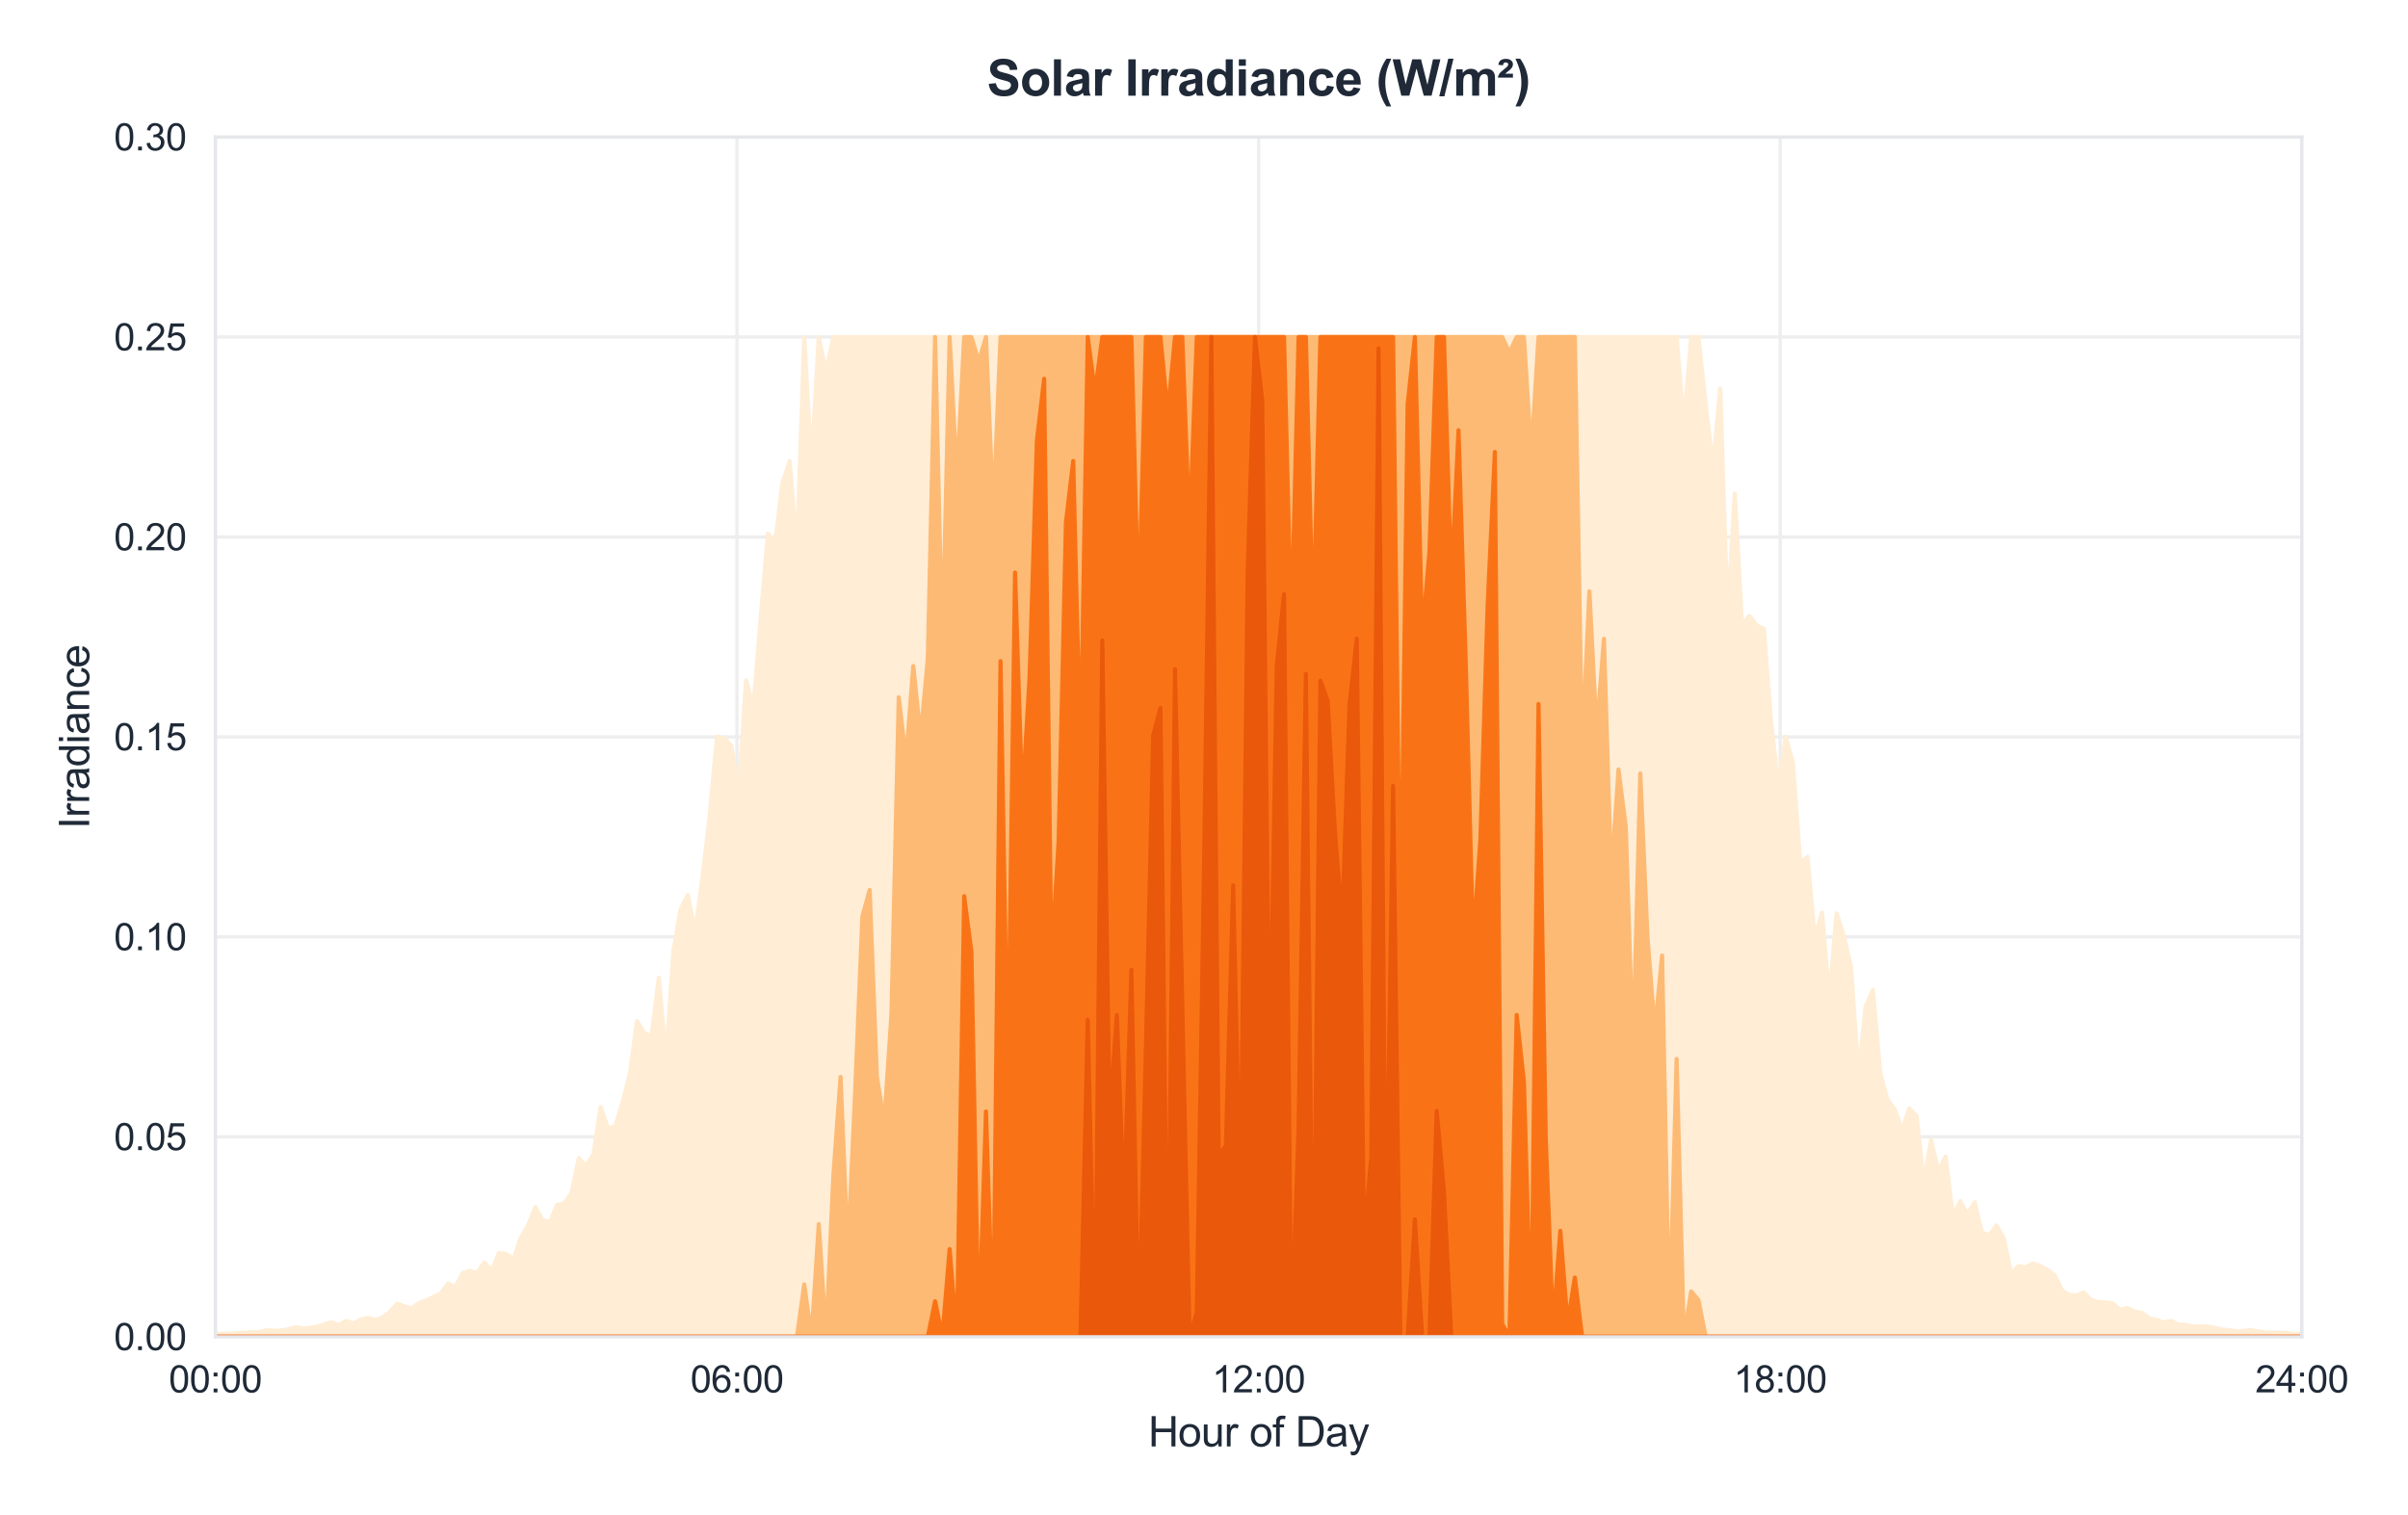 <?xml version="1.0" encoding="utf-8" standalone="no"?>
<!DOCTYPE svg PUBLIC "-//W3C//DTD SVG 1.1//EN"
  "http://www.w3.org/Graphics/SVG/1.1/DTD/svg11.dtd">
<svg xmlns:xlink="http://www.w3.org/1999/xlink" viewBox="0 0 582.105 366.191" xmlns="http://www.w3.org/2000/svg" version="1.1">
 <defs>
  <style type="text/css">*{stroke-linejoin: round; stroke-linecap: butt}</style>
 </defs>
 <g id="figure_1">
  <g id="patch_1">
   <path d="M 0 366.191 
L 582.105 366.191 
L 582.105 0 
L 0 0 
z
" style="fill: #ffffff"/>
  </g>
  <g id="axes_1">
   <g id="patch_2">
    <path d="M 52.06 323.176 
L 556.445 323.176 
L 556.445 33.136 
L 52.06 33.136 
z
" style="fill: #ffffff"/>
   </g>
   <g id="matplotlib.axis_1">
    <g id="xtick_1">
     <g id="line2d_1">
      <path d="M 52.06 323.176 
L 52.06 33.136 
" clip-path="url(#pc1ed813320)" style="fill: none; stroke: #eeeeee; stroke-width: 0.8; stroke-linecap: round"/>
     </g>
     <g id="text_1">
      <!-- 00:00 -->
      <g style="fill: #1f2937" transform="translate(40.8 336.618) scale(0.09 -0.09)">
       <defs>
        <path id="ArialMT-30" d="M 266 2259 
Q 266 3072 433 3567 
Q 600 4063 929 4331 
Q 1259 4600 1759 4600 
Q 2128 4600 2406 4451 
Q 2684 4303 2865 4023 
Q 3047 3744 3150 3342 
Q 3253 2941 3253 2259 
Q 3253 1453 3087 958 
Q 2922 463 2592 192 
Q 2263 -78 1759 -78 
Q 1097 -78 719 397 
Q 266 969 266 2259 
z
M 844 2259 
Q 844 1131 1108 757 
Q 1372 384 1759 384 
Q 2147 384 2411 759 
Q 2675 1134 2675 2259 
Q 2675 3391 2411 3762 
Q 2147 4134 1753 4134 
Q 1366 4134 1134 3806 
Q 844 3388 844 2259 
z
" transform="scale(0.016)"/>
        <path id="ArialMT-3a" d="M 578 2678 
L 578 3319 
L 1219 3319 
L 1219 2678 
L 578 2678 
z
M 578 0 
L 578 641 
L 1219 641 
L 1219 0 
L 578 0 
z
" transform="scale(0.016)"/>
       </defs>
       <use xlink:href="#ArialMT-30"/>
       <use xlink:href="#ArialMT-30" transform="translate(55.615 0)"/>
       <use xlink:href="#ArialMT-3a" transform="translate(111.23 0)"/>
       <use xlink:href="#ArialMT-30" transform="translate(139.014 0)"/>
       <use xlink:href="#ArialMT-30" transform="translate(194.629 0)"/>
      </g>
     </g>
    </g>
    <g id="xtick_2">
     <g id="line2d_2">
      <path d="M 178.156 323.176 
L 178.156 33.136 
" clip-path="url(#pc1ed813320)" style="fill: none; stroke: #eeeeee; stroke-width: 0.8; stroke-linecap: round"/>
     </g>
     <g id="text_2">
      <!-- 06:00 -->
      <g style="fill: #1f2937" transform="translate(166.897 336.618) scale(0.09 -0.09)">
       <defs>
        <path id="ArialMT-36" d="M 3184 3459 
L 2625 3416 
Q 2550 3747 2413 3897 
Q 2184 4138 1850 4138 
Q 1581 4138 1378 3988 
Q 1113 3794 959 3422 
Q 806 3050 800 2363 
Q 1003 2672 1297 2822 
Q 1591 2972 1913 2972 
Q 2475 2972 2870 2558 
Q 3266 2144 3266 1488 
Q 3266 1056 3080 686 
Q 2894 316 2569 119 
Q 2244 -78 1831 -78 
Q 1128 -78 684 439 
Q 241 956 241 2144 
Q 241 3472 731 4075 
Q 1159 4600 1884 4600 
Q 2425 4600 2770 4297 
Q 3116 3994 3184 3459 
z
M 888 1484 
Q 888 1194 1011 928 
Q 1134 663 1356 523 
Q 1578 384 1822 384 
Q 2178 384 2434 671 
Q 2691 959 2691 1453 
Q 2691 1928 2437 2201 
Q 2184 2475 1800 2475 
Q 1419 2475 1153 2201 
Q 888 1928 888 1484 
z
" transform="scale(0.016)"/>
       </defs>
       <use xlink:href="#ArialMT-30"/>
       <use xlink:href="#ArialMT-36" transform="translate(55.615 0)"/>
       <use xlink:href="#ArialMT-3a" transform="translate(111.23 0)"/>
       <use xlink:href="#ArialMT-30" transform="translate(139.014 0)"/>
       <use xlink:href="#ArialMT-30" transform="translate(194.629 0)"/>
      </g>
     </g>
    </g>
    <g id="xtick_3">
     <g id="line2d_3">
      <path d="M 304.253 323.176 
L 304.253 33.136 
" clip-path="url(#pc1ed813320)" style="fill: none; stroke: #eeeeee; stroke-width: 0.8; stroke-linecap: round"/>
     </g>
     <g id="text_3">
      <!-- 12:00 -->
      <g style="fill: #1f2937" transform="translate(292.993 336.618) scale(0.09 -0.09)">
       <defs>
        <path id="ArialMT-31" d="M 2384 0 
L 1822 0 
L 1822 3584 
Q 1619 3391 1289 3197 
Q 959 3003 697 2906 
L 697 3450 
Q 1169 3672 1522 3987 
Q 1875 4303 2022 4600 
L 2384 4600 
L 2384 0 
z
" transform="scale(0.016)"/>
        <path id="ArialMT-32" d="M 3222 541 
L 3222 0 
L 194 0 
Q 188 203 259 391 
Q 375 700 629 1000 
Q 884 1300 1366 1694 
Q 2113 2306 2375 2664 
Q 2638 3022 2638 3341 
Q 2638 3675 2398 3904 
Q 2159 4134 1775 4134 
Q 1369 4134 1125 3890 
Q 881 3647 878 3216 
L 300 3275 
Q 359 3922 746 4261 
Q 1134 4600 1788 4600 
Q 2447 4600 2831 4234 
Q 3216 3869 3216 3328 
Q 3216 3053 3103 2787 
Q 2991 2522 2730 2228 
Q 2469 1934 1863 1422 
Q 1356 997 1212 845 
Q 1069 694 975 541 
L 3222 541 
z
" transform="scale(0.016)"/>
       </defs>
       <use xlink:href="#ArialMT-31"/>
       <use xlink:href="#ArialMT-32" transform="translate(55.615 0)"/>
       <use xlink:href="#ArialMT-3a" transform="translate(111.23 0)"/>
       <use xlink:href="#ArialMT-30" transform="translate(139.014 0)"/>
       <use xlink:href="#ArialMT-30" transform="translate(194.629 0)"/>
      </g>
     </g>
    </g>
    <g id="xtick_4">
     <g id="line2d_4">
      <path d="M 430.349 323.176 
L 430.349 33.136 
" clip-path="url(#pc1ed813320)" style="fill: none; stroke: #eeeeee; stroke-width: 0.8; stroke-linecap: round"/>
     </g>
     <g id="text_4">
      <!-- 18:00 -->
      <g style="fill: #1f2937" transform="translate(419.089 336.618) scale(0.09 -0.09)">
       <defs>
        <path id="ArialMT-38" d="M 1131 2484 
Q 781 2613 612 2850 
Q 444 3088 444 3419 
Q 444 3919 803 4259 
Q 1163 4600 1759 4600 
Q 2359 4600 2725 4251 
Q 3091 3903 3091 3403 
Q 3091 3084 2923 2848 
Q 2756 2613 2416 2484 
Q 2838 2347 3058 2040 
Q 3278 1734 3278 1309 
Q 3278 722 2862 322 
Q 2447 -78 1769 -78 
Q 1091 -78 675 323 
Q 259 725 259 1325 
Q 259 1772 486 2073 
Q 713 2375 1131 2484 
z
M 1019 3438 
Q 1019 3113 1228 2906 
Q 1438 2700 1772 2700 
Q 2097 2700 2305 2904 
Q 2513 3109 2513 3406 
Q 2513 3716 2298 3927 
Q 2084 4138 1766 4138 
Q 1444 4138 1231 3931 
Q 1019 3725 1019 3438 
z
M 838 1322 
Q 838 1081 952 856 
Q 1066 631 1291 507 
Q 1516 384 1775 384 
Q 2178 384 2440 643 
Q 2703 903 2703 1303 
Q 2703 1709 2433 1975 
Q 2163 2241 1756 2241 
Q 1359 2241 1098 1978 
Q 838 1716 838 1322 
z
" transform="scale(0.016)"/>
       </defs>
       <use xlink:href="#ArialMT-31"/>
       <use xlink:href="#ArialMT-38" transform="translate(55.615 0)"/>
       <use xlink:href="#ArialMT-3a" transform="translate(111.23 0)"/>
       <use xlink:href="#ArialMT-30" transform="translate(139.014 0)"/>
       <use xlink:href="#ArialMT-30" transform="translate(194.629 0)"/>
      </g>
     </g>
    </g>
    <g id="xtick_5">
     <g id="line2d_5">
      <path d="M 556.445 323.176 
L 556.445 33.136 
" clip-path="url(#pc1ed813320)" style="fill: none; stroke: #eeeeee; stroke-width: 0.8; stroke-linecap: round"/>
     </g>
     <g id="text_5">
      <!-- 24:00 -->
      <g style="fill: #1f2937" transform="translate(545.185 336.618) scale(0.09 -0.09)">
       <defs>
        <path id="ArialMT-34" d="M 2069 0 
L 2069 1097 
L 81 1097 
L 81 1613 
L 2172 4581 
L 2631 4581 
L 2631 1613 
L 3250 1613 
L 3250 1097 
L 2631 1097 
L 2631 0 
L 2069 0 
z
M 2069 1613 
L 2069 3678 
L 634 1613 
L 2069 1613 
z
" transform="scale(0.016)"/>
       </defs>
       <use xlink:href="#ArialMT-32"/>
       <use xlink:href="#ArialMT-34" transform="translate(55.615 0)"/>
       <use xlink:href="#ArialMT-3a" transform="translate(111.23 0)"/>
       <use xlink:href="#ArialMT-30" transform="translate(139.014 0)"/>
       <use xlink:href="#ArialMT-30" transform="translate(194.629 0)"/>
      </g>
     </g>
    </g>
    <g id="text_6">
     <!-- Hour of Day -->
     <g style="fill: #1f2937" transform="translate(277.577 349.686) scale(0.1 -0.1)">
      <defs>
       <path id="ArialMT-48" d="M 513 0 
L 513 4581 
L 1119 4581 
L 1119 2700 
L 3500 2700 
L 3500 4581 
L 4106 4581 
L 4106 0 
L 3500 0 
L 3500 2159 
L 1119 2159 
L 1119 0 
L 513 0 
z
" transform="scale(0.016)"/>
       <path id="ArialMT-6f" d="M 213 1659 
Q 213 2581 725 3025 
Q 1153 3394 1769 3394 
Q 2453 3394 2887 2945 
Q 3322 2497 3322 1706 
Q 3322 1066 3130 698 
Q 2938 331 2570 128 
Q 2203 -75 1769 -75 
Q 1072 -75 642 372 
Q 213 819 213 1659 
z
M 791 1659 
Q 791 1022 1069 705 
Q 1347 388 1769 388 
Q 2188 388 2466 706 
Q 2744 1025 2744 1678 
Q 2744 2294 2464 2611 
Q 2184 2928 1769 2928 
Q 1347 2928 1069 2612 
Q 791 2297 791 1659 
z
" transform="scale(0.016)"/>
       <path id="ArialMT-75" d="M 2597 0 
L 2597 488 
Q 2209 -75 1544 -75 
Q 1250 -75 995 37 
Q 741 150 617 320 
Q 494 491 444 738 
Q 409 903 409 1263 
L 409 3319 
L 972 3319 
L 972 1478 
Q 972 1038 1006 884 
Q 1059 663 1231 536 
Q 1403 409 1656 409 
Q 1909 409 2131 539 
Q 2353 669 2445 892 
Q 2538 1116 2538 1541 
L 2538 3319 
L 3100 3319 
L 3100 0 
L 2597 0 
z
" transform="scale(0.016)"/>
       <path id="ArialMT-72" d="M 416 0 
L 416 3319 
L 922 3319 
L 922 2816 
Q 1116 3169 1280 3281 
Q 1444 3394 1641 3394 
Q 1925 3394 2219 3213 
L 2025 2691 
Q 1819 2813 1613 2813 
Q 1428 2813 1281 2702 
Q 1134 2591 1072 2394 
Q 978 2094 978 1738 
L 978 0 
L 416 0 
z
" transform="scale(0.016)"/>
       <path id="ArialMT-20" transform="scale(0.016)"/>
       <path id="ArialMT-66" d="M 556 0 
L 556 2881 
L 59 2881 
L 59 3319 
L 556 3319 
L 556 3672 
Q 556 4006 616 4169 
Q 697 4388 901 4523 
Q 1106 4659 1475 4659 
Q 1713 4659 2000 4603 
L 1916 4113 
Q 1741 4144 1584 4144 
Q 1328 4144 1222 4034 
Q 1116 3925 1116 3625 
L 1116 3319 
L 1763 3319 
L 1763 2881 
L 1116 2881 
L 1116 0 
L 556 0 
z
" transform="scale(0.016)"/>
       <path id="ArialMT-44" d="M 494 0 
L 494 4581 
L 2072 4581 
Q 2606 4581 2888 4516 
Q 3281 4425 3559 4188 
Q 3922 3881 4101 3404 
Q 4281 2928 4281 2316 
Q 4281 1794 4159 1391 
Q 4038 988 3847 723 
Q 3656 459 3429 307 
Q 3203 156 2883 78 
Q 2563 0 2147 0 
L 494 0 
z
M 1100 541 
L 2078 541 
Q 2531 541 2789 625 
Q 3047 709 3200 863 
Q 3416 1078 3536 1442 
Q 3656 1806 3656 2325 
Q 3656 3044 3420 3430 
Q 3184 3816 2847 3947 
Q 2603 4041 2063 4041 
L 1100 4041 
L 1100 541 
z
" transform="scale(0.016)"/>
       <path id="ArialMT-61" d="M 2588 409 
Q 2275 144 1986 34 
Q 1697 -75 1366 -75 
Q 819 -75 525 192 
Q 231 459 231 875 
Q 231 1119 342 1320 
Q 453 1522 633 1644 
Q 813 1766 1038 1828 
Q 1203 1872 1538 1913 
Q 2219 1994 2541 2106 
Q 2544 2222 2544 2253 
Q 2544 2597 2384 2738 
Q 2169 2928 1744 2928 
Q 1347 2928 1158 2789 
Q 969 2650 878 2297 
L 328 2372 
Q 403 2725 575 2942 
Q 747 3159 1072 3276 
Q 1397 3394 1825 3394 
Q 2250 3394 2515 3294 
Q 2781 3194 2906 3042 
Q 3031 2891 3081 2659 
Q 3109 2516 3109 2141 
L 3109 1391 
Q 3109 606 3145 398 
Q 3181 191 3288 0 
L 2700 0 
Q 2613 175 2588 409 
z
M 2541 1666 
Q 2234 1541 1622 1453 
Q 1275 1403 1131 1340 
Q 988 1278 909 1158 
Q 831 1038 831 891 
Q 831 666 1001 516 
Q 1172 366 1500 366 
Q 1825 366 2078 508 
Q 2331 650 2450 897 
Q 2541 1088 2541 1459 
L 2541 1666 
z
" transform="scale(0.016)"/>
       <path id="ArialMT-79" d="M 397 -1278 
L 334 -750 
Q 519 -800 656 -800 
Q 844 -800 956 -737 
Q 1069 -675 1141 -563 
Q 1194 -478 1313 -144 
Q 1328 -97 1363 -6 
L 103 3319 
L 709 3319 
L 1400 1397 
Q 1534 1031 1641 628 
Q 1738 1016 1872 1384 
L 2581 3319 
L 3144 3319 
L 1881 -56 
Q 1678 -603 1566 -809 
Q 1416 -1088 1222 -1217 
Q 1028 -1347 759 -1347 
Q 597 -1347 397 -1278 
z
" transform="scale(0.016)"/>
      </defs>
      <use xlink:href="#ArialMT-48"/>
      <use xlink:href="#ArialMT-6f" transform="translate(72.217 0)"/>
      <use xlink:href="#ArialMT-75" transform="translate(127.832 0)"/>
      <use xlink:href="#ArialMT-72" transform="translate(183.447 0)"/>
      <use xlink:href="#ArialMT-20" transform="translate(216.748 0)"/>
      <use xlink:href="#ArialMT-6f" transform="translate(244.531 0)"/>
      <use xlink:href="#ArialMT-66" transform="translate(300.146 0)"/>
      <use xlink:href="#ArialMT-20" transform="translate(327.93 0)"/>
      <use xlink:href="#ArialMT-44" transform="translate(355.713 0)"/>
      <use xlink:href="#ArialMT-61" transform="translate(427.93 0)"/>
      <use xlink:href="#ArialMT-79" transform="translate(483.545 0)"/>
     </g>
    </g>
   </g>
   <g id="matplotlib.axis_2">
    <g id="ytick_1">
     <g id="line2d_6">
      <path d="M 52.06 323.176 
L 556.445 323.176 
" clip-path="url(#pc1ed813320)" style="fill: none; stroke: #eeeeee; stroke-width: 0.8; stroke-linecap: round"/>
     </g>
     <g id="text_7">
      <!-- 0.00 -->
      <g style="fill: #1f2937" transform="translate(27.545 326.397) scale(0.09 -0.09)">
       <defs>
        <path id="ArialMT-2e" d="M 581 0 
L 581 641 
L 1222 641 
L 1222 0 
L 581 0 
z
" transform="scale(0.016)"/>
       </defs>
       <use xlink:href="#ArialMT-30"/>
       <use xlink:href="#ArialMT-2e" transform="translate(55.615 0)"/>
       <use xlink:href="#ArialMT-30" transform="translate(83.398 0)"/>
       <use xlink:href="#ArialMT-30" transform="translate(139.014 0)"/>
      </g>
     </g>
    </g>
    <g id="ytick_2">
     <g id="line2d_7">
      <path d="M 52.06 274.836 
L 556.445 274.836 
" clip-path="url(#pc1ed813320)" style="fill: none; stroke: #eeeeee; stroke-width: 0.8; stroke-linecap: round"/>
     </g>
     <g id="text_8">
      <!-- 0.05 -->
      <g style="fill: #1f2937" transform="translate(27.545 278.057) scale(0.09 -0.09)">
       <defs>
        <path id="ArialMT-35" d="M 266 1200 
L 856 1250 
Q 922 819 1161 601 
Q 1400 384 1738 384 
Q 2144 384 2425 690 
Q 2706 997 2706 1503 
Q 2706 1984 2436 2262 
Q 2166 2541 1728 2541 
Q 1456 2541 1237 2417 
Q 1019 2294 894 2097 
L 366 2166 
L 809 4519 
L 3088 4519 
L 3088 3981 
L 1259 3981 
L 1013 2750 
Q 1425 3038 1878 3038 
Q 2478 3038 2890 2622 
Q 3303 2206 3303 1553 
Q 3303 931 2941 478 
Q 2500 -78 1738 -78 
Q 1113 -78 717 272 
Q 322 622 266 1200 
z
" transform="scale(0.016)"/>
       </defs>
       <use xlink:href="#ArialMT-30"/>
       <use xlink:href="#ArialMT-2e" transform="translate(55.615 0)"/>
       <use xlink:href="#ArialMT-30" transform="translate(83.398 0)"/>
       <use xlink:href="#ArialMT-35" transform="translate(139.014 0)"/>
      </g>
     </g>
    </g>
    <g id="ytick_3">
     <g id="line2d_8">
      <path d="M 52.06 226.496 
L 556.445 226.496 
" clip-path="url(#pc1ed813320)" style="fill: none; stroke: #eeeeee; stroke-width: 0.8; stroke-linecap: round"/>
     </g>
     <g id="text_9">
      <!-- 0.10 -->
      <g style="fill: #1f2937" transform="translate(27.545 229.717) scale(0.09 -0.09)">
       <use xlink:href="#ArialMT-30"/>
       <use xlink:href="#ArialMT-2e" transform="translate(55.615 0)"/>
       <use xlink:href="#ArialMT-31" transform="translate(83.398 0)"/>
       <use xlink:href="#ArialMT-30" transform="translate(139.014 0)"/>
      </g>
     </g>
    </g>
    <g id="ytick_4">
     <g id="line2d_9">
      <path d="M 52.06 178.156 
L 556.445 178.156 
" clip-path="url(#pc1ed813320)" style="fill: none; stroke: #eeeeee; stroke-width: 0.8; stroke-linecap: round"/>
     </g>
     <g id="text_10">
      <!-- 0.15 -->
      <g style="fill: #1f2937" transform="translate(27.545 181.377) scale(0.09 -0.09)">
       <use xlink:href="#ArialMT-30"/>
       <use xlink:href="#ArialMT-2e" transform="translate(55.615 0)"/>
       <use xlink:href="#ArialMT-31" transform="translate(83.398 0)"/>
       <use xlink:href="#ArialMT-35" transform="translate(139.014 0)"/>
      </g>
     </g>
    </g>
    <g id="ytick_5">
     <g id="line2d_10">
      <path d="M 52.06 129.816 
L 556.445 129.816 
" clip-path="url(#pc1ed813320)" style="fill: none; stroke: #eeeeee; stroke-width: 0.8; stroke-linecap: round"/>
     </g>
     <g id="text_11">
      <!-- 0.20 -->
      <g style="fill: #1f2937" transform="translate(27.545 133.037) scale(0.09 -0.09)">
       <use xlink:href="#ArialMT-30"/>
       <use xlink:href="#ArialMT-2e" transform="translate(55.615 0)"/>
       <use xlink:href="#ArialMT-32" transform="translate(83.398 0)"/>
       <use xlink:href="#ArialMT-30" transform="translate(139.014 0)"/>
      </g>
     </g>
    </g>
    <g id="ytick_6">
     <g id="line2d_11">
      <path d="M 52.06 81.476 
L 556.445 81.476 
" clip-path="url(#pc1ed813320)" style="fill: none; stroke: #eeeeee; stroke-width: 0.8; stroke-linecap: round"/>
     </g>
     <g id="text_12">
      <!-- 0.25 -->
      <g style="fill: #1f2937" transform="translate(27.545 84.697) scale(0.09 -0.09)">
       <use xlink:href="#ArialMT-30"/>
       <use xlink:href="#ArialMT-2e" transform="translate(55.615 0)"/>
       <use xlink:href="#ArialMT-32" transform="translate(83.398 0)"/>
       <use xlink:href="#ArialMT-35" transform="translate(139.014 0)"/>
      </g>
     </g>
    </g>
    <g id="ytick_7">
     <g id="line2d_12">
      <path d="M 52.06 33.136 
L 556.445 33.136 
" clip-path="url(#pc1ed813320)" style="fill: none; stroke: #eeeeee; stroke-width: 0.8; stroke-linecap: round"/>
     </g>
     <g id="text_13">
      <!-- 0.30 -->
      <g style="fill: #1f2937" transform="translate(27.545 36.357) scale(0.09 -0.09)">
       <defs>
        <path id="ArialMT-33" d="M 269 1209 
L 831 1284 
Q 928 806 1161 595 
Q 1394 384 1728 384 
Q 2125 384 2398 659 
Q 2672 934 2672 1341 
Q 2672 1728 2419 1979 
Q 2166 2231 1775 2231 
Q 1616 2231 1378 2169 
L 1441 2663 
Q 1497 2656 1531 2656 
Q 1891 2656 2178 2843 
Q 2466 3031 2466 3422 
Q 2466 3731 2256 3934 
Q 2047 4138 1716 4138 
Q 1388 4138 1169 3931 
Q 950 3725 888 3313 
L 325 3413 
Q 428 3978 793 4289 
Q 1159 4600 1703 4600 
Q 2078 4600 2393 4439 
Q 2709 4278 2876 4000 
Q 3044 3722 3044 3409 
Q 3044 3113 2884 2869 
Q 2725 2625 2413 2481 
Q 2819 2388 3044 2092 
Q 3269 1797 3269 1353 
Q 3269 753 2831 336 
Q 2394 -81 1725 -81 
Q 1122 -81 723 278 
Q 325 638 269 1209 
z
" transform="scale(0.016)"/>
       </defs>
       <use xlink:href="#ArialMT-30"/>
       <use xlink:href="#ArialMT-2e" transform="translate(55.615 0)"/>
       <use xlink:href="#ArialMT-33" transform="translate(83.398 0)"/>
       <use xlink:href="#ArialMT-30" transform="translate(139.014 0)"/>
      </g>
     </g>
    </g>
    <g id="text_14">
     <!-- Irradiance -->
     <g style="fill: #1f2937" transform="translate(21.558 200.388) rotate(-90) scale(0.1 -0.1)">
      <defs>
       <path id="ArialMT-49" d="M 597 0 
L 597 4581 
L 1203 4581 
L 1203 0 
L 597 0 
z
" transform="scale(0.016)"/>
       <path id="ArialMT-64" d="M 2575 0 
L 2575 419 
Q 2259 -75 1647 -75 
Q 1250 -75 917 144 
Q 584 363 401 755 
Q 219 1147 219 1656 
Q 219 2153 384 2558 
Q 550 2963 881 3178 
Q 1213 3394 1622 3394 
Q 1922 3394 2156 3267 
Q 2391 3141 2538 2938 
L 2538 4581 
L 3097 4581 
L 3097 0 
L 2575 0 
z
M 797 1656 
Q 797 1019 1065 703 
Q 1334 388 1700 388 
Q 2069 388 2326 689 
Q 2584 991 2584 1609 
Q 2584 2291 2321 2609 
Q 2059 2928 1675 2928 
Q 1300 2928 1048 2622 
Q 797 2316 797 1656 
z
" transform="scale(0.016)"/>
       <path id="ArialMT-69" d="M 425 3934 
L 425 4581 
L 988 4581 
L 988 3934 
L 425 3934 
z
M 425 0 
L 425 3319 
L 988 3319 
L 988 0 
L 425 0 
z
" transform="scale(0.016)"/>
       <path id="ArialMT-6e" d="M 422 0 
L 422 3319 
L 928 3319 
L 928 2847 
Q 1294 3394 1984 3394 
Q 2284 3394 2536 3286 
Q 2788 3178 2913 3003 
Q 3038 2828 3088 2588 
Q 3119 2431 3119 2041 
L 3119 0 
L 2556 0 
L 2556 2019 
Q 2556 2363 2490 2533 
Q 2425 2703 2258 2804 
Q 2091 2906 1866 2906 
Q 1506 2906 1245 2678 
Q 984 2450 984 1813 
L 984 0 
L 422 0 
z
" transform="scale(0.016)"/>
       <path id="ArialMT-63" d="M 2588 1216 
L 3141 1144 
Q 3050 572 2676 248 
Q 2303 -75 1759 -75 
Q 1078 -75 664 370 
Q 250 816 250 1647 
Q 250 2184 428 2587 
Q 606 2991 970 3192 
Q 1334 3394 1763 3394 
Q 2303 3394 2647 3120 
Q 2991 2847 3088 2344 
L 2541 2259 
Q 2463 2594 2264 2762 
Q 2066 2931 1784 2931 
Q 1359 2931 1093 2626 
Q 828 2322 828 1663 
Q 828 994 1084 691 
Q 1341 388 1753 388 
Q 2084 388 2306 591 
Q 2528 794 2588 1216 
z
" transform="scale(0.016)"/>
       <path id="ArialMT-65" d="M 2694 1069 
L 3275 997 
Q 3138 488 2766 206 
Q 2394 -75 1816 -75 
Q 1088 -75 661 373 
Q 234 822 234 1631 
Q 234 2469 665 2931 
Q 1097 3394 1784 3394 
Q 2450 3394 2872 2941 
Q 3294 2488 3294 1666 
Q 3294 1616 3291 1516 
L 816 1516 
Q 847 969 1125 678 
Q 1403 388 1819 388 
Q 2128 388 2347 550 
Q 2566 713 2694 1069 
z
M 847 1978 
L 2700 1978 
Q 2663 2397 2488 2606 
Q 2219 2931 1791 2931 
Q 1403 2931 1139 2672 
Q 875 2413 847 1978 
z
" transform="scale(0.016)"/>
      </defs>
      <use xlink:href="#ArialMT-49"/>
      <use xlink:href="#ArialMT-72" transform="translate(27.783 0)"/>
      <use xlink:href="#ArialMT-72" transform="translate(61.084 0)"/>
      <use xlink:href="#ArialMT-61" transform="translate(94.385 0)"/>
      <use xlink:href="#ArialMT-64" transform="translate(150 0)"/>
      <use xlink:href="#ArialMT-69" transform="translate(205.615 0)"/>
      <use xlink:href="#ArialMT-61" transform="translate(227.832 0)"/>
      <use xlink:href="#ArialMT-6e" transform="translate(283.447 0)"/>
      <use xlink:href="#ArialMT-63" transform="translate(339.062 0)"/>
      <use xlink:href="#ArialMT-65" transform="translate(389.062 0)"/>
     </g>
    </g>
   </g>
   <g id="FillBetweenPolyCollection_1">
    <defs>
     <path id="mcd1f28fd91" d="M 52.06 -43.681 
L 52.06 -43.015 
L 53.818 -43.015 
L 55.575 -43.015 
L 57.332 -43.015 
L 59.09 -43.015 
L 60.847 -43.015 
L 62.605 -43.015 
L 64.362 -43.015 
L 66.12 -43.015 
L 67.877 -43.015 
L 69.635 -43.015 
L 71.392 -43.015 
L 73.149 -43.015 
L 74.907 -43.015 
L 76.664 -43.015 
L 78.422 -43.015 
L 80.179 -43.015 
L 81.937 -43.015 
L 83.694 -43.015 
L 85.451 -43.015 
L 87.209 -43.015 
L 88.966 -43.015 
L 90.724 -43.015 
L 92.481 -43.015 
L 94.239 -43.015 
L 95.996 -43.015 
L 97.754 -43.015 
L 99.511 -43.015 
L 101.268 -43.015 
L 103.026 -43.015 
L 104.783 -43.015 
L 106.541 -43.015 
L 108.298 -43.015 
L 110.056 -43.015 
L 111.813 -43.015 
L 113.571 -43.015 
L 115.328 -43.015 
L 117.085 -43.015 
L 118.843 -43.015 
L 120.6 -43.015 
L 122.358 -43.015 
L 124.115 -43.015 
L 125.873 -43.015 
L 127.63 -43.015 
L 129.387 -43.015 
L 131.145 -43.015 
L 132.902 -43.015 
L 134.66 -43.015 
L 136.417 -43.015 
L 138.175 -43.015 
L 139.932 -43.015 
L 141.69 -43.015 
L 143.447 -43.015 
L 145.204 -43.015 
L 146.962 -43.015 
L 148.719 -43.015 
L 150.477 -43.015 
L 152.234 -43.015 
L 153.992 -43.015 
L 155.749 -43.015 
L 157.506 -43.015 
L 159.264 -43.015 
L 161.021 -43.015 
L 162.779 -43.015 
L 164.536 -43.015 
L 166.294 -43.015 
L 168.051 -43.015 
L 169.809 -43.015 
L 171.566 -43.015 
L 173.323 -43.015 
L 175.081 -43.015 
L 176.838 -43.015 
L 178.596 -43.015 
L 180.353 -43.015 
L 182.111 -43.015 
L 183.868 -43.015 
L 185.626 -43.015 
L 187.383 -43.015 
L 189.14 -43.015 
L 190.898 -43.015 
L 192.655 -43.015 
L 194.413 -43.015 
L 196.17 -43.015 
L 197.928 -43.015 
L 199.685 -43.015 
L 201.442 -43.015 
L 203.2 -43.015 
L 204.957 -43.015 
L 206.715 -43.015 
L 208.472 -43.015 
L 210.23 -43.015 
L 211.987 -43.015 
L 213.745 -43.015 
L 215.502 -43.015 
L 217.259 -43.015 
L 219.017 -43.015 
L 220.774 -43.015 
L 222.532 -43.015 
L 224.289 -43.015 
L 226.047 -43.015 
L 227.804 -43.015 
L 229.561 -43.015 
L 231.319 -43.015 
L 233.076 -43.015 
L 234.834 -43.015 
L 236.591 -43.015 
L 238.349 -43.015 
L 240.106 -43.015 
L 241.864 -43.015 
L 243.621 -43.015 
L 245.378 -43.015 
L 247.136 -43.015 
L 248.893 -43.015 
L 250.651 -43.015 
L 252.408 -43.015 
L 254.166 -43.015 
L 255.923 -43.015 
L 257.681 -43.015 
L 259.438 -43.015 
L 261.195 -43.015 
L 262.953 -43.015 
L 264.71 -43.015 
L 266.468 -43.015 
L 268.225 -43.015 
L 269.983 -43.015 
L 271.74 -43.015 
L 273.497 -43.015 
L 275.255 -43.015 
L 277.012 -43.015 
L 278.77 -43.015 
L 280.527 -43.015 
L 282.285 -43.015 
L 284.042 -43.015 
L 285.8 -43.015 
L 287.557 -43.015 
L 289.314 -43.015 
L 291.072 -43.015 
L 292.829 -43.015 
L 294.587 -43.015 
L 296.344 -43.015 
L 298.102 -43.015 
L 299.859 -43.015 
L 301.616 -43.015 
L 303.374 -43.015 
L 305.131 -43.015 
L 306.889 -43.015 
L 308.646 -43.015 
L 310.404 -43.015 
L 312.161 -43.015 
L 313.919 -43.015 
L 315.676 -43.015 
L 317.433 -43.015 
L 319.191 -43.015 
L 320.948 -43.015 
L 322.706 -43.015 
L 324.463 -43.015 
L 326.221 -43.015 
L 327.978 -43.015 
L 329.736 -43.015 
L 331.493 -43.015 
L 333.25 -43.015 
L 335.008 -43.015 
L 336.765 -43.015 
L 338.523 -43.015 
L 340.28 -43.015 
L 342.038 -43.015 
L 343.795 -43.015 
L 345.552 -43.015 
L 347.31 -43.015 
L 349.067 -43.015 
L 350.825 -43.015 
L 352.582 -43.015 
L 354.34 -43.015 
L 356.097 -43.015 
L 357.855 -43.015 
L 359.612 -43.015 
L 361.369 -43.015 
L 363.127 -43.015 
L 364.884 -43.015 
L 366.642 -43.015 
L 368.399 -43.015 
L 370.157 -43.015 
L 371.914 -43.015 
L 373.671 -43.015 
L 375.429 -43.015 
L 377.186 -43.015 
L 378.944 -43.015 
L 380.701 -43.015 
L 382.459 -43.015 
L 384.216 -43.015 
L 385.974 -43.015 
L 387.731 -43.015 
L 389.488 -43.015 
L 391.246 -43.015 
L 393.003 -43.015 
L 394.761 -43.015 
L 396.518 -43.015 
L 398.276 -43.015 
L 400.033 -43.015 
L 401.791 -43.015 
L 403.548 -43.015 
L 405.305 -43.015 
L 407.063 -43.015 
L 408.82 -43.015 
L 410.578 -43.015 
L 412.335 -43.015 
L 414.093 -43.015 
L 415.85 -43.015 
L 417.607 -43.015 
L 419.365 -43.015 
L 421.122 -43.015 
L 422.88 -43.015 
L 424.637 -43.015 
L 426.395 -43.015 
L 428.152 -43.015 
L 429.91 -43.015 
L 431.667 -43.015 
L 433.424 -43.015 
L 435.182 -43.015 
L 436.939 -43.015 
L 438.697 -43.015 
L 440.454 -43.015 
L 442.212 -43.015 
L 443.969 -43.015 
L 445.726 -43.015 
L 447.484 -43.015 
L 449.241 -43.015 
L 450.999 -43.015 
L 452.756 -43.015 
L 454.514 -43.015 
L 456.271 -43.015 
L 458.029 -43.015 
L 459.786 -43.015 
L 461.543 -43.015 
L 463.301 -43.015 
L 465.058 -43.015 
L 466.816 -43.015 
L 468.573 -43.015 
L 470.331 -43.015 
L 472.088 -43.015 
L 473.846 -43.015 
L 475.603 -43.015 
L 477.36 -43.015 
L 479.118 -43.015 
L 480.875 -43.015 
L 482.633 -43.015 
L 484.39 -43.015 
L 486.148 -43.015 
L 487.905 -43.015 
L 489.662 -43.015 
L 491.42 -43.015 
L 493.177 -43.015 
L 494.935 -43.015 
L 496.692 -43.015 
L 498.45 -43.015 
L 500.207 -43.015 
L 501.965 -43.015 
L 503.722 -43.015 
L 505.479 -43.015 
L 507.237 -43.015 
L 508.994 -43.015 
L 510.752 -43.015 
L 512.509 -43.015 
L 514.267 -43.015 
L 516.024 -43.015 
L 517.781 -43.015 
L 519.539 -43.015 
L 521.296 -43.015 
L 523.054 -43.015 
L 524.811 -43.015 
L 526.569 -43.015 
L 528.326 -43.015 
L 530.084 -43.015 
L 531.841 -43.015 
L 533.598 -43.015 
L 535.356 -43.015 
L 537.113 -43.015 
L 538.871 -43.015 
L 540.628 -43.015 
L 542.386 -43.015 
L 544.143 -43.015 
L 545.901 -43.015 
L 547.658 -43.015 
L 549.415 -43.015 
L 551.173 -43.015 
L 552.93 -43.015 
L 554.688 -43.015 
L 556.445 -43.015 
L 556.445 -43.692 
L 556.445 -43.692 
L 554.688 -43.635 
L 552.93 -43.923 
L 551.173 -44.017 
L 549.415 -44.063 
L 547.658 -44.019 
L 545.901 -44.305 
L 544.143 -44.661 
L 542.386 -44.438 
L 540.628 -44.343 
L 538.871 -44.627 
L 537.113 -44.764 
L 535.356 -45.218 
L 533.598 -45.459 
L 531.841 -45.547 
L 530.084 -45.489 
L 528.326 -45.912 
L 526.569 -45.974 
L 524.811 -46.869 
L 523.054 -46.474 
L 521.296 -47.128 
L 519.539 -47.479 
L 517.781 -48.802 
L 516.024 -49.115 
L 514.267 -49.985 
L 512.509 -49.576 
L 510.752 -51.118 
L 508.994 -51.353 
L 507.237 -51.39 
L 505.479 -51.925 
L 503.722 -53.744 
L 501.965 -53.014 
L 500.207 -53.139 
L 498.45 -54.226 
L 496.692 -57.913 
L 494.935 -59.194 
L 493.177 -60.153 
L 491.42 -60.718 
L 489.662 -59.785 
L 487.905 -60.088 
L 486.148 -58.281 
L 484.39 -66.826 
L 482.633 -69.909 
L 480.875 -67.591 
L 479.118 -68.193 
L 477.36 -75.533 
L 475.603 -72.649 
L 473.846 -75.789 
L 472.088 -72.167 
L 470.331 -86.542 
L 468.573 -82.984 
L 466.816 -90.562 
L 465.058 -80.384 
L 463.301 -96.418 
L 461.543 -98.212 
L 459.786 -93.047 
L 458.029 -97.997 
L 456.271 -100.337 
L 454.514 -106.873 
L 452.756 -126.89 
L 450.999 -122.823 
L 449.241 -106.517 
L 447.484 -132.228 
L 445.726 -139.927 
L 443.969 -145.372 
L 442.212 -124.671 
L 440.454 -145.54 
L 438.697 -139.566 
L 436.939 -159.06 
L 435.182 -157.591 
L 433.424 -181.705 
L 431.667 -188.052 
L 429.91 -176.431 
L 428.152 -191.484 
L 426.395 -214.153 
L 424.637 -215.025 
L 422.88 -217.273 
L 421.122 -215.083 
L 419.365 -246.876 
L 417.607 -217.606 
L 415.85 -272.258 
L 414.093 -253.519 
L 412.335 -268.226 
L 410.578 -284.715 
L 408.82 -284.715 
L 407.063 -263.731 
L 405.305 -284.715 
L 403.548 -284.715 
L 401.791 -284.715 
L 400.033 -284.715 
L 398.276 -284.715 
L 396.518 -284.715 
L 394.761 -284.715 
L 393.003 -284.715 
L 391.246 -284.715 
L 389.488 -284.715 
L 387.731 -284.715 
L 385.974 -284.715 
L 384.216 -284.715 
L 382.459 -284.715 
L 380.701 -284.715 
L 378.944 -284.715 
L 377.186 -284.715 
L 375.429 -284.715 
L 373.671 -284.715 
L 371.914 -284.715 
L 370.157 -284.715 
L 368.399 -284.715 
L 366.642 -284.715 
L 364.884 -284.715 
L 363.127 -284.715 
L 361.369 -284.715 
L 359.612 -284.715 
L 357.855 -284.715 
L 356.097 -284.715 
L 354.34 -284.715 
L 352.582 -284.715 
L 350.825 -284.715 
L 349.067 -284.715 
L 347.31 -284.715 
L 345.552 -284.715 
L 343.795 -284.715 
L 342.038 -284.715 
L 340.28 -284.715 
L 338.523 -284.715 
L 336.765 -284.715 
L 335.008 -284.715 
L 333.25 -284.715 
L 331.493 -284.715 
L 329.736 -284.715 
L 327.978 -284.715 
L 326.221 -284.715 
L 324.463 -284.715 
L 322.706 -284.715 
L 320.948 -284.715 
L 319.191 -284.715 
L 317.433 -284.715 
L 315.676 -284.715 
L 313.919 -284.715 
L 312.161 -284.715 
L 310.404 -284.715 
L 308.646 -284.715 
L 306.889 -284.715 
L 305.131 -284.715 
L 303.374 -284.715 
L 301.616 -284.715 
L 299.859 -284.715 
L 298.102 -284.715 
L 296.344 -284.715 
L 294.587 -284.715 
L 292.829 -284.715 
L 291.072 -284.715 
L 289.314 -284.715 
L 287.557 -284.715 
L 285.8 -284.715 
L 284.042 -284.715 
L 282.285 -284.715 
L 280.527 -284.715 
L 278.77 -284.715 
L 277.012 -284.715 
L 275.255 -284.715 
L 273.497 -284.715 
L 271.74 -284.715 
L 269.983 -284.715 
L 268.225 -284.715 
L 266.468 -284.715 
L 264.71 -284.715 
L 262.953 -284.715 
L 261.195 -284.715 
L 259.438 -284.715 
L 257.681 -284.715 
L 255.923 -284.715 
L 254.166 -284.715 
L 252.408 -284.715 
L 250.651 -284.715 
L 248.893 -284.715 
L 247.136 -284.715 
L 245.378 -284.715 
L 243.621 -284.715 
L 241.864 -284.715 
L 240.106 -284.715 
L 238.349 -284.715 
L 236.591 -284.715 
L 234.834 -284.715 
L 233.076 -284.715 
L 231.319 -284.715 
L 229.561 -284.715 
L 227.804 -284.715 
L 226.047 -284.715 
L 224.289 -284.715 
L 222.532 -284.715 
L 220.774 -284.715 
L 219.017 -284.715 
L 217.259 -284.715 
L 215.502 -284.715 
L 213.745 -284.715 
L 211.987 -284.715 
L 210.23 -284.715 
L 208.472 -284.715 
L 206.715 -284.715 
L 204.957 -284.715 
L 203.2 -284.715 
L 201.442 -284.715 
L 199.685 -276.28 
L 197.928 -284.715 
L 196.17 -253.995 
L 194.413 -284.715 
L 192.655 -233.131 
L 190.898 -254.719 
L 189.14 -249.403 
L 187.383 -235.092 
L 185.626 -237.158 
L 183.868 -216.599 
L 182.111 -195.252 
L 180.353 -201.743 
L 178.596 -174.422 
L 176.838 -185.781 
L 175.081 -187.735 
L 173.323 -188.13 
L 171.566 -168.97 
L 169.809 -154.101 
L 168.051 -140.913 
L 166.294 -149.806 
L 164.536 -146.436 
L 162.779 -136.215 
L 161.021 -110.152 
L 159.264 -129.852 
L 157.506 -115.666 
L 155.749 -116.461 
L 153.992 -119.342 
L 152.234 -106.428 
L 150.477 -99.667 
L 148.719 -93.899 
L 146.962 -93.445 
L 145.204 -98.542 
L 143.447 -87.14 
L 141.69 -84.28 
L 139.932 -86.208 
L 138.175 -77.881 
L 136.417 -75.233 
L 134.66 -74.923 
L 132.902 -70.663 
L 131.145 -71.275 
L 129.387 -74.338 
L 127.63 -69.925 
L 125.873 -66.903 
L 124.115 -61.748 
L 122.358 -63.065 
L 120.6 -63.271 
L 118.843 -58.945 
L 117.085 -60.979 
L 115.328 -58.437 
L 113.571 -58.942 
L 111.813 -58.393 
L 110.056 -54.987 
L 108.298 -55.914 
L 106.541 -53.479 
L 104.783 -52.658 
L 103.026 -51.823 
L 101.268 -51.157 
L 99.511 -49.925 
L 97.754 -50.385 
L 95.996 -51.004 
L 94.239 -49.006 
L 92.481 -47.679 
L 90.724 -47.079 
L 88.966 -47.615 
L 87.209 -47.148 
L 85.451 -46.222 
L 83.694 -46.867 
L 81.937 -45.844 
L 80.179 -46.534 
L 78.422 -46.02 
L 76.664 -45.497 
L 74.907 -45.164 
L 73.149 -45.087 
L 71.392 -45.302 
L 69.635 -44.847 
L 67.877 -44.529 
L 66.12 -44.495 
L 64.362 -44.599 
L 62.605 -44.098 
L 60.847 -44.136 
L 59.09 -43.975 
L 57.332 -43.921 
L 55.575 -43.729 
L 53.818 -43.766 
L 52.06 -43.681 
z
" style="stroke: #ffedd5"/>
    </defs>
    <g clip-path="url(#pc1ed813320)">
     <use xlink:href="#mcd1f28fd91" x="0" y="366.191" style="fill: #ffedd5; stroke: #ffedd5"/>
    </g>
   </g>
   <g id="FillBetweenPolyCollection_2">
    <defs>
     <path id="md126383daa" d="M 52.06 -43.015 
L 52.06 -43.015 
L 53.818 -43.015 
L 55.575 -43.015 
L 57.332 -43.015 
L 59.09 -43.015 
L 60.847 -43.015 
L 62.605 -43.015 
L 64.362 -43.015 
L 66.12 -43.015 
L 67.877 -43.015 
L 69.635 -43.015 
L 71.392 -43.015 
L 73.149 -43.015 
L 74.907 -43.015 
L 76.664 -43.015 
L 78.422 -43.015 
L 80.179 -43.015 
L 81.937 -43.015 
L 83.694 -43.015 
L 85.451 -43.015 
L 87.209 -43.015 
L 88.966 -43.015 
L 90.724 -43.015 
L 92.481 -43.015 
L 94.239 -43.015 
L 95.996 -43.015 
L 97.754 -43.015 
L 99.511 -43.015 
L 101.268 -43.015 
L 103.026 -43.015 
L 104.783 -43.015 
L 106.541 -43.015 
L 108.298 -43.015 
L 110.056 -43.015 
L 111.813 -43.015 
L 113.571 -43.015 
L 115.328 -43.015 
L 117.085 -43.015 
L 118.843 -43.015 
L 120.6 -43.015 
L 122.358 -43.015 
L 124.115 -43.015 
L 125.873 -43.015 
L 127.63 -43.015 
L 129.387 -43.015 
L 131.145 -43.015 
L 132.902 -43.015 
L 134.66 -43.015 
L 136.417 -43.015 
L 138.175 -43.015 
L 139.932 -43.015 
L 141.69 -43.015 
L 143.447 -43.015 
L 145.204 -43.015 
L 146.962 -43.015 
L 148.719 -43.015 
L 150.477 -43.015 
L 152.234 -43.015 
L 153.992 -43.015 
L 155.749 -43.015 
L 157.506 -43.015 
L 159.264 -43.015 
L 161.021 -43.015 
L 162.779 -43.015 
L 164.536 -43.015 
L 166.294 -43.015 
L 168.051 -43.015 
L 169.809 -43.015 
L 171.566 -43.015 
L 173.323 -43.015 
L 175.081 -43.015 
L 176.838 -43.015 
L 178.596 -43.015 
L 180.353 -43.015 
L 182.111 -43.015 
L 183.868 -43.015 
L 185.626 -43.015 
L 187.383 -43.015 
L 189.14 -43.015 
L 190.898 -43.015 
L 192.655 -43.015 
L 194.413 -43.015 
L 196.17 -43.015 
L 197.928 -43.015 
L 199.685 -43.015 
L 201.442 -43.015 
L 203.2 -43.015 
L 204.957 -43.015 
L 206.715 -43.015 
L 208.472 -43.015 
L 210.23 -43.015 
L 211.987 -43.015 
L 213.745 -43.015 
L 215.502 -43.015 
L 217.259 -43.015 
L 219.017 -43.015 
L 220.774 -43.015 
L 222.532 -43.015 
L 224.289 -43.015 
L 226.047 -43.015 
L 227.804 -43.015 
L 229.561 -43.015 
L 231.319 -43.015 
L 233.076 -43.015 
L 234.834 -43.015 
L 236.591 -43.015 
L 238.349 -43.015 
L 240.106 -43.015 
L 241.864 -43.015 
L 243.621 -43.015 
L 245.378 -43.015 
L 247.136 -43.015 
L 248.893 -43.015 
L 250.651 -43.015 
L 252.408 -43.015 
L 254.166 -43.015 
L 255.923 -43.015 
L 257.681 -43.015 
L 259.438 -43.015 
L 261.195 -43.015 
L 262.953 -43.015 
L 264.71 -43.015 
L 266.468 -43.015 
L 268.225 -43.015 
L 269.983 -43.015 
L 271.74 -43.015 
L 273.497 -43.015 
L 275.255 -43.015 
L 277.012 -43.015 
L 278.77 -43.015 
L 280.527 -43.015 
L 282.285 -43.015 
L 284.042 -43.015 
L 285.8 -43.015 
L 287.557 -43.015 
L 289.314 -43.015 
L 291.072 -43.015 
L 292.829 -43.015 
L 294.587 -43.015 
L 296.344 -43.015 
L 298.102 -43.015 
L 299.859 -43.015 
L 301.616 -43.015 
L 303.374 -43.015 
L 305.131 -43.015 
L 306.889 -43.015 
L 308.646 -43.015 
L 310.404 -43.015 
L 312.161 -43.015 
L 313.919 -43.015 
L 315.676 -43.015 
L 317.433 -43.015 
L 319.191 -43.015 
L 320.948 -43.015 
L 322.706 -43.015 
L 324.463 -43.015 
L 326.221 -43.015 
L 327.978 -43.015 
L 329.736 -43.015 
L 331.493 -43.015 
L 333.25 -43.015 
L 335.008 -43.015 
L 336.765 -43.015 
L 338.523 -43.015 
L 340.28 -43.015 
L 342.038 -43.015 
L 343.795 -43.015 
L 345.552 -43.015 
L 347.31 -43.015 
L 349.067 -43.015 
L 350.825 -43.015 
L 352.582 -43.015 
L 354.34 -43.015 
L 356.097 -43.015 
L 357.855 -43.015 
L 359.612 -43.015 
L 361.369 -43.015 
L 363.127 -43.015 
L 364.884 -43.015 
L 366.642 -43.015 
L 368.399 -43.015 
L 370.157 -43.015 
L 371.914 -43.015 
L 373.671 -43.015 
L 375.429 -43.015 
L 377.186 -43.015 
L 378.944 -43.015 
L 380.701 -43.015 
L 382.459 -43.015 
L 384.216 -43.015 
L 385.974 -43.015 
L 387.731 -43.015 
L 389.488 -43.015 
L 391.246 -43.015 
L 393.003 -43.015 
L 394.761 -43.015 
L 396.518 -43.015 
L 398.276 -43.015 
L 400.033 -43.015 
L 401.791 -43.015 
L 403.548 -43.015 
L 405.305 -43.015 
L 407.063 -43.015 
L 408.82 -43.015 
L 410.578 -43.015 
L 412.335 -43.015 
L 414.093 -43.015 
L 415.85 -43.015 
L 417.607 -43.015 
L 419.365 -43.015 
L 421.122 -43.015 
L 422.88 -43.015 
L 424.637 -43.015 
L 426.395 -43.015 
L 428.152 -43.015 
L 429.91 -43.015 
L 431.667 -43.015 
L 433.424 -43.015 
L 435.182 -43.015 
L 436.939 -43.015 
L 438.697 -43.015 
L 440.454 -43.015 
L 442.212 -43.015 
L 443.969 -43.015 
L 445.726 -43.015 
L 447.484 -43.015 
L 449.241 -43.015 
L 450.999 -43.015 
L 452.756 -43.015 
L 454.514 -43.015 
L 456.271 -43.015 
L 458.029 -43.015 
L 459.786 -43.015 
L 461.543 -43.015 
L 463.301 -43.015 
L 465.058 -43.015 
L 466.816 -43.015 
L 468.573 -43.015 
L 470.331 -43.015 
L 472.088 -43.015 
L 473.846 -43.015 
L 475.603 -43.015 
L 477.36 -43.015 
L 479.118 -43.015 
L 480.875 -43.015 
L 482.633 -43.015 
L 484.39 -43.015 
L 486.148 -43.015 
L 487.905 -43.015 
L 489.662 -43.015 
L 491.42 -43.015 
L 493.177 -43.015 
L 494.935 -43.015 
L 496.692 -43.015 
L 498.45 -43.015 
L 500.207 -43.015 
L 501.965 -43.015 
L 503.722 -43.015 
L 505.479 -43.015 
L 507.237 -43.015 
L 508.994 -43.015 
L 510.752 -43.015 
L 512.509 -43.015 
L 514.267 -43.015 
L 516.024 -43.015 
L 517.781 -43.015 
L 519.539 -43.015 
L 521.296 -43.015 
L 523.054 -43.015 
L 524.811 -43.015 
L 526.569 -43.015 
L 528.326 -43.015 
L 530.084 -43.015 
L 531.841 -43.015 
L 533.598 -43.015 
L 535.356 -43.015 
L 537.113 -43.015 
L 538.871 -43.015 
L 540.628 -43.015 
L 542.386 -43.015 
L 544.143 -43.015 
L 545.901 -43.015 
L 547.658 -43.015 
L 549.415 -43.015 
L 551.173 -43.015 
L 552.93 -43.015 
L 554.688 -43.015 
L 556.445 -43.015 
L 556.445 -43.015 
L 556.445 -43.015 
L 554.688 -43.015 
L 552.93 -43.015 
L 551.173 -43.015 
L 549.415 -43.015 
L 547.658 -43.015 
L 545.901 -43.015 
L 544.143 -43.015 
L 542.386 -43.015 
L 540.628 -43.015 
L 538.871 -43.015 
L 537.113 -43.015 
L 535.356 -43.015 
L 533.598 -43.015 
L 531.841 -43.015 
L 530.084 -43.015 
L 528.326 -43.015 
L 526.569 -43.015 
L 524.811 -43.015 
L 523.054 -43.015 
L 521.296 -43.015 
L 519.539 -43.015 
L 517.781 -43.015 
L 516.024 -43.015 
L 514.267 -43.015 
L 512.509 -43.015 
L 510.752 -43.015 
L 508.994 -43.015 
L 507.237 -43.015 
L 505.479 -43.015 
L 503.722 -43.015 
L 501.965 -43.015 
L 500.207 -43.015 
L 498.45 -43.015 
L 496.692 -43.015 
L 494.935 -43.015 
L 493.177 -43.015 
L 491.42 -43.015 
L 489.662 -43.015 
L 487.905 -43.015 
L 486.148 -43.015 
L 484.39 -43.015 
L 482.633 -43.015 
L 480.875 -43.015 
L 479.118 -43.015 
L 477.36 -43.015 
L 475.603 -43.015 
L 473.846 -43.015 
L 472.088 -43.015 
L 470.331 -43.015 
L 468.573 -43.015 
L 466.816 -43.015 
L 465.058 -43.015 
L 463.301 -43.015 
L 461.543 -43.015 
L 459.786 -43.015 
L 458.029 -43.015 
L 456.271 -43.015 
L 454.514 -43.015 
L 452.756 -43.015 
L 450.999 -43.015 
L 449.241 -43.015 
L 447.484 -43.015 
L 445.726 -43.015 
L 443.969 -43.015 
L 442.212 -43.015 
L 440.454 -43.015 
L 438.697 -43.015 
L 436.939 -43.015 
L 435.182 -43.015 
L 433.424 -43.015 
L 431.667 -43.015 
L 429.91 -43.015 
L 428.152 -43.015 
L 426.395 -43.015 
L 424.637 -43.015 
L 422.88 -43.015 
L 421.122 -43.015 
L 419.365 -43.015 
L 417.607 -43.015 
L 415.85 -43.015 
L 414.093 -43.015 
L 412.335 -43.015 
L 410.578 -51.898 
L 408.82 -53.981 
L 407.063 -43.015 
L 405.305 -110.185 
L 403.548 -45.27 
L 401.791 -135.186 
L 400.033 -117.155 
L 398.276 -139.365 
L 396.518 -179.193 
L 394.761 -112.144 
L 393.003 -166.404 
L 391.246 -180.157 
L 389.488 -154.003 
L 387.731 -211.748 
L 385.974 -188.891 
L 384.216 -223.238 
L 382.459 -185.358 
L 380.701 -284.715 
L 378.944 -284.715 
L 377.186 -284.715 
L 375.429 -284.715 
L 373.671 -284.715 
L 371.914 -284.715 
L 370.157 -256.296 
L 368.399 -284.715 
L 366.642 -284.715 
L 364.884 -280.911 
L 363.127 -284.715 
L 361.369 -284.715 
L 359.612 -284.715 
L 357.855 -284.715 
L 356.097 -284.715 
L 354.34 -284.715 
L 352.582 -284.715 
L 350.825 -284.715 
L 349.067 -284.715 
L 347.31 -284.715 
L 345.552 -284.715 
L 343.795 -284.715 
L 342.038 -284.715 
L 340.28 -284.715 
L 338.523 -284.715 
L 336.765 -284.715 
L 335.008 -284.715 
L 333.25 -284.715 
L 331.493 -284.715 
L 329.736 -284.715 
L 327.978 -284.715 
L 326.221 -284.715 
L 324.463 -284.715 
L 322.706 -284.715 
L 320.948 -284.715 
L 319.191 -284.715 
L 317.433 -284.715 
L 315.676 -284.715 
L 313.919 -284.715 
L 312.161 -284.715 
L 310.404 -284.715 
L 308.646 -284.715 
L 306.889 -284.715 
L 305.131 -284.715 
L 303.374 -284.715 
L 301.616 -284.715 
L 299.859 -284.715 
L 298.102 -284.715 
L 296.344 -284.715 
L 294.587 -284.715 
L 292.829 -284.715 
L 291.072 -284.715 
L 289.314 -284.715 
L 287.557 -284.715 
L 285.8 -284.715 
L 284.042 -284.715 
L 282.285 -284.715 
L 280.527 -284.715 
L 278.77 -284.715 
L 277.012 -284.715 
L 275.255 -284.715 
L 273.497 -284.715 
L 271.74 -284.715 
L 269.983 -284.715 
L 268.225 -284.715 
L 266.468 -284.715 
L 264.71 -284.715 
L 262.953 -284.715 
L 261.195 -284.715 
L 259.438 -284.715 
L 257.681 -284.715 
L 255.923 -284.715 
L 254.166 -284.715 
L 252.408 -284.715 
L 250.651 -284.715 
L 248.893 -284.715 
L 247.136 -284.715 
L 245.378 -284.715 
L 243.621 -284.715 
L 241.864 -284.715 
L 240.106 -242.359 
L 238.349 -284.715 
L 236.591 -278.728 
L 234.834 -284.715 
L 233.076 -284.715 
L 231.319 -250.501 
L 229.561 -284.715 
L 227.804 -209.084 
L 226.047 -284.715 
L 224.289 -206.952 
L 222.532 -188.169 
L 220.774 -205.177 
L 219.017 -182.575 
L 217.259 -197.616 
L 215.502 -120.994 
L 213.745 -94.774 
L 211.987 -105.803 
L 210.23 -151.051 
L 208.472 -144.604 
L 206.715 -102.084 
L 204.957 -63.492 
L 203.2 -105.84 
L 201.442 -81.775 
L 199.685 -43.015 
L 197.928 -70.258 
L 196.17 -43.015 
L 194.413 -55.677 
L 192.655 -43.015 
L 190.898 -43.015 
L 189.14 -43.015 
L 187.383 -43.015 
L 185.626 -43.015 
L 183.868 -43.015 
L 182.111 -43.015 
L 180.353 -43.015 
L 178.596 -43.015 
L 176.838 -43.015 
L 175.081 -43.015 
L 173.323 -43.015 
L 171.566 -43.015 
L 169.809 -43.015 
L 168.051 -43.015 
L 166.294 -43.015 
L 164.536 -43.015 
L 162.779 -43.015 
L 161.021 -43.015 
L 159.264 -43.015 
L 157.506 -43.015 
L 155.749 -43.015 
L 153.992 -43.015 
L 152.234 -43.015 
L 150.477 -43.015 
L 148.719 -43.015 
L 146.962 -43.015 
L 145.204 -43.015 
L 143.447 -43.015 
L 141.69 -43.015 
L 139.932 -43.015 
L 138.175 -43.015 
L 136.417 -43.015 
L 134.66 -43.015 
L 132.902 -43.015 
L 131.145 -43.015 
L 129.387 -43.015 
L 127.63 -43.015 
L 125.873 -43.015 
L 124.115 -43.015 
L 122.358 -43.015 
L 120.6 -43.015 
L 118.843 -43.015 
L 117.085 -43.015 
L 115.328 -43.015 
L 113.571 -43.015 
L 111.813 -43.015 
L 110.056 -43.015 
L 108.298 -43.015 
L 106.541 -43.015 
L 104.783 -43.015 
L 103.026 -43.015 
L 101.268 -43.015 
L 99.511 -43.015 
L 97.754 -43.015 
L 95.996 -43.015 
L 94.239 -43.015 
L 92.481 -43.015 
L 90.724 -43.015 
L 88.966 -43.015 
L 87.209 -43.015 
L 85.451 -43.015 
L 83.694 -43.015 
L 81.937 -43.015 
L 80.179 -43.015 
L 78.422 -43.015 
L 76.664 -43.015 
L 74.907 -43.015 
L 73.149 -43.015 
L 71.392 -43.015 
L 69.635 -43.015 
L 67.877 -43.015 
L 66.12 -43.015 
L 64.362 -43.015 
L 62.605 -43.015 
L 60.847 -43.015 
L 59.09 -43.015 
L 57.332 -43.015 
L 55.575 -43.015 
L 53.818 -43.015 
L 52.06 -43.015 
z
" style="stroke: #fdba74"/>
    </defs>
    <g clip-path="url(#pc1ed813320)">
     <use xlink:href="#md126383daa" x="0" y="366.191" style="fill: #fdba74; stroke: #fdba74"/>
    </g>
   </g>
   <g id="FillBetweenPolyCollection_3">
    <defs>
     <path id="m010fc66ca1" d="M 52.06 -43.015 
L 52.06 -43.015 
L 53.818 -43.015 
L 55.575 -43.015 
L 57.332 -43.015 
L 59.09 -43.015 
L 60.847 -43.015 
L 62.605 -43.015 
L 64.362 -43.015 
L 66.12 -43.015 
L 67.877 -43.015 
L 69.635 -43.015 
L 71.392 -43.015 
L 73.149 -43.015 
L 74.907 -43.015 
L 76.664 -43.015 
L 78.422 -43.015 
L 80.179 -43.015 
L 81.937 -43.015 
L 83.694 -43.015 
L 85.451 -43.015 
L 87.209 -43.015 
L 88.966 -43.015 
L 90.724 -43.015 
L 92.481 -43.015 
L 94.239 -43.015 
L 95.996 -43.015 
L 97.754 -43.015 
L 99.511 -43.015 
L 101.268 -43.015 
L 103.026 -43.015 
L 104.783 -43.015 
L 106.541 -43.015 
L 108.298 -43.015 
L 110.056 -43.015 
L 111.813 -43.015 
L 113.571 -43.015 
L 115.328 -43.015 
L 117.085 -43.015 
L 118.843 -43.015 
L 120.6 -43.015 
L 122.358 -43.015 
L 124.115 -43.015 
L 125.873 -43.015 
L 127.63 -43.015 
L 129.387 -43.015 
L 131.145 -43.015 
L 132.902 -43.015 
L 134.66 -43.015 
L 136.417 -43.015 
L 138.175 -43.015 
L 139.932 -43.015 
L 141.69 -43.015 
L 143.447 -43.015 
L 145.204 -43.015 
L 146.962 -43.015 
L 148.719 -43.015 
L 150.477 -43.015 
L 152.234 -43.015 
L 153.992 -43.015 
L 155.749 -43.015 
L 157.506 -43.015 
L 159.264 -43.015 
L 161.021 -43.015 
L 162.779 -43.015 
L 164.536 -43.015 
L 166.294 -43.015 
L 168.051 -43.015 
L 169.809 -43.015 
L 171.566 -43.015 
L 173.323 -43.015 
L 175.081 -43.015 
L 176.838 -43.015 
L 178.596 -43.015 
L 180.353 -43.015 
L 182.111 -43.015 
L 183.868 -43.015 
L 185.626 -43.015 
L 187.383 -43.015 
L 189.14 -43.015 
L 190.898 -43.015 
L 192.655 -43.015 
L 194.413 -43.015 
L 196.17 -43.015 
L 197.928 -43.015 
L 199.685 -43.015 
L 201.442 -43.015 
L 203.2 -43.015 
L 204.957 -43.015 
L 206.715 -43.015 
L 208.472 -43.015 
L 210.23 -43.015 
L 211.987 -43.015 
L 213.745 -43.015 
L 215.502 -43.015 
L 217.259 -43.015 
L 219.017 -43.015 
L 220.774 -43.015 
L 222.532 -43.015 
L 224.289 -43.015 
L 226.047 -43.015 
L 227.804 -43.015 
L 229.561 -43.015 
L 231.319 -43.015 
L 233.076 -43.015 
L 234.834 -43.015 
L 236.591 -43.015 
L 238.349 -43.015 
L 240.106 -43.015 
L 241.864 -43.015 
L 243.621 -43.015 
L 245.378 -43.015 
L 247.136 -43.015 
L 248.893 -43.015 
L 250.651 -43.015 
L 252.408 -43.015 
L 254.166 -43.015 
L 255.923 -43.015 
L 257.681 -43.015 
L 259.438 -43.015 
L 261.195 -43.015 
L 262.953 -43.015 
L 264.71 -43.015 
L 266.468 -43.015 
L 268.225 -43.015 
L 269.983 -43.015 
L 271.74 -43.015 
L 273.497 -43.015 
L 275.255 -43.015 
L 277.012 -43.015 
L 278.77 -43.015 
L 280.527 -43.015 
L 282.285 -43.015 
L 284.042 -43.015 
L 285.8 -43.015 
L 287.557 -43.015 
L 289.314 -43.015 
L 291.072 -43.015 
L 292.829 -43.015 
L 294.587 -43.015 
L 296.344 -43.015 
L 298.102 -43.015 
L 299.859 -43.015 
L 301.616 -43.015 
L 303.374 -43.015 
L 305.131 -43.015 
L 306.889 -43.015 
L 308.646 -43.015 
L 310.404 -43.015 
L 312.161 -43.015 
L 313.919 -43.015 
L 315.676 -43.015 
L 317.433 -43.015 
L 319.191 -43.015 
L 320.948 -43.015 
L 322.706 -43.015 
L 324.463 -43.015 
L 326.221 -43.015 
L 327.978 -43.015 
L 329.736 -43.015 
L 331.493 -43.015 
L 333.25 -43.015 
L 335.008 -43.015 
L 336.765 -43.015 
L 338.523 -43.015 
L 340.28 -43.015 
L 342.038 -43.015 
L 343.795 -43.015 
L 345.552 -43.015 
L 347.31 -43.015 
L 349.067 -43.015 
L 350.825 -43.015 
L 352.582 -43.015 
L 354.34 -43.015 
L 356.097 -43.015 
L 357.855 -43.015 
L 359.612 -43.015 
L 361.369 -43.015 
L 363.127 -43.015 
L 364.884 -43.015 
L 366.642 -43.015 
L 368.399 -43.015 
L 370.157 -43.015 
L 371.914 -43.015 
L 373.671 -43.015 
L 375.429 -43.015 
L 377.186 -43.015 
L 378.944 -43.015 
L 380.701 -43.015 
L 382.459 -43.015 
L 384.216 -43.015 
L 385.974 -43.015 
L 387.731 -43.015 
L 389.488 -43.015 
L 391.246 -43.015 
L 393.003 -43.015 
L 394.761 -43.015 
L 396.518 -43.015 
L 398.276 -43.015 
L 400.033 -43.015 
L 401.791 -43.015 
L 403.548 -43.015 
L 405.305 -43.015 
L 407.063 -43.015 
L 408.82 -43.015 
L 410.578 -43.015 
L 412.335 -43.015 
L 414.093 -43.015 
L 415.85 -43.015 
L 417.607 -43.015 
L 419.365 -43.015 
L 421.122 -43.015 
L 422.88 -43.015 
L 424.637 -43.015 
L 426.395 -43.015 
L 428.152 -43.015 
L 429.91 -43.015 
L 431.667 -43.015 
L 433.424 -43.015 
L 435.182 -43.015 
L 436.939 -43.015 
L 438.697 -43.015 
L 440.454 -43.015 
L 442.212 -43.015 
L 443.969 -43.015 
L 445.726 -43.015 
L 447.484 -43.015 
L 449.241 -43.015 
L 450.999 -43.015 
L 452.756 -43.015 
L 454.514 -43.015 
L 456.271 -43.015 
L 458.029 -43.015 
L 459.786 -43.015 
L 461.543 -43.015 
L 463.301 -43.015 
L 465.058 -43.015 
L 466.816 -43.015 
L 468.573 -43.015 
L 470.331 -43.015 
L 472.088 -43.015 
L 473.846 -43.015 
L 475.603 -43.015 
L 477.36 -43.015 
L 479.118 -43.015 
L 480.875 -43.015 
L 482.633 -43.015 
L 484.39 -43.015 
L 486.148 -43.015 
L 487.905 -43.015 
L 489.662 -43.015 
L 491.42 -43.015 
L 493.177 -43.015 
L 494.935 -43.015 
L 496.692 -43.015 
L 498.45 -43.015 
L 500.207 -43.015 
L 501.965 -43.015 
L 503.722 -43.015 
L 505.479 -43.015 
L 507.237 -43.015 
L 508.994 -43.015 
L 510.752 -43.015 
L 512.509 -43.015 
L 514.267 -43.015 
L 516.024 -43.015 
L 517.781 -43.015 
L 519.539 -43.015 
L 521.296 -43.015 
L 523.054 -43.015 
L 524.811 -43.015 
L 526.569 -43.015 
L 528.326 -43.015 
L 530.084 -43.015 
L 531.841 -43.015 
L 533.598 -43.015 
L 535.356 -43.015 
L 537.113 -43.015 
L 538.871 -43.015 
L 540.628 -43.015 
L 542.386 -43.015 
L 544.143 -43.015 
L 545.901 -43.015 
L 547.658 -43.015 
L 549.415 -43.015 
L 551.173 -43.015 
L 552.93 -43.015 
L 554.688 -43.015 
L 556.445 -43.015 
L 556.445 -43.015 
L 556.445 -43.015 
L 554.688 -43.015 
L 552.93 -43.015 
L 551.173 -43.015 
L 549.415 -43.015 
L 547.658 -43.015 
L 545.901 -43.015 
L 544.143 -43.015 
L 542.386 -43.015 
L 540.628 -43.015 
L 538.871 -43.015 
L 537.113 -43.015 
L 535.356 -43.015 
L 533.598 -43.015 
L 531.841 -43.015 
L 530.084 -43.015 
L 528.326 -43.015 
L 526.569 -43.015 
L 524.811 -43.015 
L 523.054 -43.015 
L 521.296 -43.015 
L 519.539 -43.015 
L 517.781 -43.015 
L 516.024 -43.015 
L 514.267 -43.015 
L 512.509 -43.015 
L 510.752 -43.015 
L 508.994 -43.015 
L 507.237 -43.015 
L 505.479 -43.015 
L 503.722 -43.015 
L 501.965 -43.015 
L 500.207 -43.015 
L 498.45 -43.015 
L 496.692 -43.015 
L 494.935 -43.015 
L 493.177 -43.015 
L 491.42 -43.015 
L 489.662 -43.015 
L 487.905 -43.015 
L 486.148 -43.015 
L 484.39 -43.015 
L 482.633 -43.015 
L 480.875 -43.015 
L 479.118 -43.015 
L 477.36 -43.015 
L 475.603 -43.015 
L 473.846 -43.015 
L 472.088 -43.015 
L 470.331 -43.015 
L 468.573 -43.015 
L 466.816 -43.015 
L 465.058 -43.015 
L 463.301 -43.015 
L 461.543 -43.015 
L 459.786 -43.015 
L 458.029 -43.015 
L 456.271 -43.015 
L 454.514 -43.015 
L 452.756 -43.015 
L 450.999 -43.015 
L 449.241 -43.015 
L 447.484 -43.015 
L 445.726 -43.015 
L 443.969 -43.015 
L 442.212 -43.015 
L 440.454 -43.015 
L 438.697 -43.015 
L 436.939 -43.015 
L 435.182 -43.015 
L 433.424 -43.015 
L 431.667 -43.015 
L 429.91 -43.015 
L 428.152 -43.015 
L 426.395 -43.015 
L 424.637 -43.015 
L 422.88 -43.015 
L 421.122 -43.015 
L 419.365 -43.015 
L 417.607 -43.015 
L 415.85 -43.015 
L 414.093 -43.015 
L 412.335 -43.015 
L 410.578 -43.015 
L 408.82 -43.015 
L 407.063 -43.015 
L 405.305 -43.015 
L 403.548 -43.015 
L 401.791 -43.015 
L 400.033 -43.015 
L 398.276 -43.015 
L 396.518 -43.015 
L 394.761 -43.015 
L 393.003 -43.015 
L 391.246 -43.015 
L 389.488 -43.015 
L 387.731 -43.015 
L 385.974 -43.015 
L 384.216 -43.015 
L 382.459 -43.015 
L 380.701 -57.333 
L 378.944 -46.317 
L 377.186 -68.638 
L 375.429 -45.669 
L 373.671 -90.954 
L 371.914 -196.005 
L 370.157 -43.015 
L 368.399 -104.567 
L 366.642 -120.821 
L 364.884 -43.015 
L 363.127 -46.156 
L 361.369 -256.93 
L 359.612 -219.638 
L 357.855 -163.026 
L 356.097 -138.533 
L 354.34 -205.599 
L 352.582 -262.193 
L 350.825 -225.446 
L 349.067 -284.715 
L 347.31 -284.715 
L 345.552 -232.765 
L 343.795 -212.535 
L 342.038 -284.715 
L 340.28 -268.48 
L 338.523 -137.379 
L 336.765 -284.715 
L 335.008 -284.715 
L 333.25 -284.715 
L 331.493 -284.715 
L 329.736 -284.715 
L 327.978 -284.715 
L 326.221 -284.715 
L 324.463 -284.715 
L 322.706 -284.715 
L 320.948 -284.715 
L 319.191 -284.715 
L 317.433 -213.74 
L 315.676 -284.715 
L 313.919 -284.715 
L 312.161 -212.963 
L 310.404 -284.715 
L 308.646 -284.715 
L 306.889 -284.715 
L 305.131 -284.715 
L 303.374 -284.715 
L 301.616 -284.715 
L 299.859 -284.715 
L 298.102 -284.715 
L 296.344 -284.715 
L 294.587 -284.715 
L 292.829 -284.715 
L 291.072 -284.715 
L 289.314 -284.715 
L 287.557 -238.001 
L 285.8 -284.715 
L 284.042 -284.715 
L 282.285 -266.364 
L 280.527 -284.715 
L 278.77 -284.715 
L 277.012 -284.715 
L 275.255 -217.625 
L 273.497 -284.715 
L 271.74 -284.715 
L 269.983 -284.715 
L 268.225 -284.715 
L 266.468 -284.715 
L 264.71 -271.4 
L 262.953 -284.715 
L 261.195 -182.796 
L 259.438 -254.74 
L 257.681 -239.93 
L 255.923 -163.125 
L 254.166 -133.942 
L 252.408 -274.605 
L 250.651 -259.66 
L 248.893 -202.704 
L 247.136 -172.549 
L 245.378 -227.778 
L 243.621 -105.243 
L 241.864 -206.357 
L 240.106 -43.015 
L 238.349 -97.484 
L 236.591 -43.015 
L 234.834 -136.085 
L 233.076 -149.526 
L 231.319 -43.015 
L 229.561 -64.213 
L 227.804 -43.015 
L 226.047 -51.604 
L 224.289 -43.015 
L 222.532 -43.015 
L 220.774 -43.015 
L 219.017 -43.015 
L 217.259 -43.015 
L 215.502 -43.015 
L 213.745 -43.015 
L 211.987 -43.015 
L 210.23 -43.015 
L 208.472 -43.015 
L 206.715 -43.015 
L 204.957 -43.015 
L 203.2 -43.015 
L 201.442 -43.015 
L 199.685 -43.015 
L 197.928 -43.015 
L 196.17 -43.015 
L 194.413 -43.015 
L 192.655 -43.015 
L 190.898 -43.015 
L 189.14 -43.015 
L 187.383 -43.015 
L 185.626 -43.015 
L 183.868 -43.015 
L 182.111 -43.015 
L 180.353 -43.015 
L 178.596 -43.015 
L 176.838 -43.015 
L 175.081 -43.015 
L 173.323 -43.015 
L 171.566 -43.015 
L 169.809 -43.015 
L 168.051 -43.015 
L 166.294 -43.015 
L 164.536 -43.015 
L 162.779 -43.015 
L 161.021 -43.015 
L 159.264 -43.015 
L 157.506 -43.015 
L 155.749 -43.015 
L 153.992 -43.015 
L 152.234 -43.015 
L 150.477 -43.015 
L 148.719 -43.015 
L 146.962 -43.015 
L 145.204 -43.015 
L 143.447 -43.015 
L 141.69 -43.015 
L 139.932 -43.015 
L 138.175 -43.015 
L 136.417 -43.015 
L 134.66 -43.015 
L 132.902 -43.015 
L 131.145 -43.015 
L 129.387 -43.015 
L 127.63 -43.015 
L 125.873 -43.015 
L 124.115 -43.015 
L 122.358 -43.015 
L 120.6 -43.015 
L 118.843 -43.015 
L 117.085 -43.015 
L 115.328 -43.015 
L 113.571 -43.015 
L 111.813 -43.015 
L 110.056 -43.015 
L 108.298 -43.015 
L 106.541 -43.015 
L 104.783 -43.015 
L 103.026 -43.015 
L 101.268 -43.015 
L 99.511 -43.015 
L 97.754 -43.015 
L 95.996 -43.015 
L 94.239 -43.015 
L 92.481 -43.015 
L 90.724 -43.015 
L 88.966 -43.015 
L 87.209 -43.015 
L 85.451 -43.015 
L 83.694 -43.015 
L 81.937 -43.015 
L 80.179 -43.015 
L 78.422 -43.015 
L 76.664 -43.015 
L 74.907 -43.015 
L 73.149 -43.015 
L 71.392 -43.015 
L 69.635 -43.015 
L 67.877 -43.015 
L 66.12 -43.015 
L 64.362 -43.015 
L 62.605 -43.015 
L 60.847 -43.015 
L 59.09 -43.015 
L 57.332 -43.015 
L 55.575 -43.015 
L 53.818 -43.015 
L 52.06 -43.015 
z
" style="stroke: #f97316"/>
    </defs>
    <g clip-path="url(#pc1ed813320)">
     <use xlink:href="#m010fc66ca1" x="0" y="366.191" style="fill: #f97316; stroke: #f97316"/>
    </g>
   </g>
   <g id="FillBetweenPolyCollection_4">
    <defs>
     <path id="me7c7bd1107" d="M 52.06 -43.015 
L 52.06 -43.015 
L 53.818 -43.015 
L 55.575 -43.015 
L 57.332 -43.015 
L 59.09 -43.015 
L 60.847 -43.015 
L 62.605 -43.015 
L 64.362 -43.015 
L 66.12 -43.015 
L 67.877 -43.015 
L 69.635 -43.015 
L 71.392 -43.015 
L 73.149 -43.015 
L 74.907 -43.015 
L 76.664 -43.015 
L 78.422 -43.015 
L 80.179 -43.015 
L 81.937 -43.015 
L 83.694 -43.015 
L 85.451 -43.015 
L 87.209 -43.015 
L 88.966 -43.015 
L 90.724 -43.015 
L 92.481 -43.015 
L 94.239 -43.015 
L 95.996 -43.015 
L 97.754 -43.015 
L 99.511 -43.015 
L 101.268 -43.015 
L 103.026 -43.015 
L 104.783 -43.015 
L 106.541 -43.015 
L 108.298 -43.015 
L 110.056 -43.015 
L 111.813 -43.015 
L 113.571 -43.015 
L 115.328 -43.015 
L 117.085 -43.015 
L 118.843 -43.015 
L 120.6 -43.015 
L 122.358 -43.015 
L 124.115 -43.015 
L 125.873 -43.015 
L 127.63 -43.015 
L 129.387 -43.015 
L 131.145 -43.015 
L 132.902 -43.015 
L 134.66 -43.015 
L 136.417 -43.015 
L 138.175 -43.015 
L 139.932 -43.015 
L 141.69 -43.015 
L 143.447 -43.015 
L 145.204 -43.015 
L 146.962 -43.015 
L 148.719 -43.015 
L 150.477 -43.015 
L 152.234 -43.015 
L 153.992 -43.015 
L 155.749 -43.015 
L 157.506 -43.015 
L 159.264 -43.015 
L 161.021 -43.015 
L 162.779 -43.015 
L 164.536 -43.015 
L 166.294 -43.015 
L 168.051 -43.015 
L 169.809 -43.015 
L 171.566 -43.015 
L 173.323 -43.015 
L 175.081 -43.015 
L 176.838 -43.015 
L 178.596 -43.015 
L 180.353 -43.015 
L 182.111 -43.015 
L 183.868 -43.015 
L 185.626 -43.015 
L 187.383 -43.015 
L 189.14 -43.015 
L 190.898 -43.015 
L 192.655 -43.015 
L 194.413 -43.015 
L 196.17 -43.015 
L 197.928 -43.015 
L 199.685 -43.015 
L 201.442 -43.015 
L 203.2 -43.015 
L 204.957 -43.015 
L 206.715 -43.015 
L 208.472 -43.015 
L 210.23 -43.015 
L 211.987 -43.015 
L 213.745 -43.015 
L 215.502 -43.015 
L 217.259 -43.015 
L 219.017 -43.015 
L 220.774 -43.015 
L 222.532 -43.015 
L 224.289 -43.015 
L 226.047 -43.015 
L 227.804 -43.015 
L 229.561 -43.015 
L 231.319 -43.015 
L 233.076 -43.015 
L 234.834 -43.015 
L 236.591 -43.015 
L 238.349 -43.015 
L 240.106 -43.015 
L 241.864 -43.015 
L 243.621 -43.015 
L 245.378 -43.015 
L 247.136 -43.015 
L 248.893 -43.015 
L 250.651 -43.015 
L 252.408 -43.015 
L 254.166 -43.015 
L 255.923 -43.015 
L 257.681 -43.015 
L 259.438 -43.015 
L 261.195 -43.015 
L 262.953 -43.015 
L 264.71 -43.015 
L 266.468 -43.015 
L 268.225 -43.015 
L 269.983 -43.015 
L 271.74 -43.015 
L 273.497 -43.015 
L 275.255 -43.015 
L 277.012 -43.015 
L 278.77 -43.015 
L 280.527 -43.015 
L 282.285 -43.015 
L 284.042 -43.015 
L 285.8 -43.015 
L 287.557 -43.015 
L 289.314 -43.015 
L 291.072 -43.015 
L 292.829 -43.015 
L 294.587 -43.015 
L 296.344 -43.015 
L 298.102 -43.015 
L 299.859 -43.015 
L 301.616 -43.015 
L 303.374 -43.015 
L 305.131 -43.015 
L 306.889 -43.015 
L 308.646 -43.015 
L 310.404 -43.015 
L 312.161 -43.015 
L 313.919 -43.015 
L 315.676 -43.015 
L 317.433 -43.015 
L 319.191 -43.015 
L 320.948 -43.015 
L 322.706 -43.015 
L 324.463 -43.015 
L 326.221 -43.015 
L 327.978 -43.015 
L 329.736 -43.015 
L 331.493 -43.015 
L 333.25 -43.015 
L 335.008 -43.015 
L 336.765 -43.015 
L 338.523 -43.015 
L 340.28 -43.015 
L 342.038 -43.015 
L 343.795 -43.015 
L 345.552 -43.015 
L 347.31 -43.015 
L 349.067 -43.015 
L 350.825 -43.015 
L 352.582 -43.015 
L 354.34 -43.015 
L 356.097 -43.015 
L 357.855 -43.015 
L 359.612 -43.015 
L 361.369 -43.015 
L 363.127 -43.015 
L 364.884 -43.015 
L 366.642 -43.015 
L 368.399 -43.015 
L 370.157 -43.015 
L 371.914 -43.015 
L 373.671 -43.015 
L 375.429 -43.015 
L 377.186 -43.015 
L 378.944 -43.015 
L 380.701 -43.015 
L 382.459 -43.015 
L 384.216 -43.015 
L 385.974 -43.015 
L 387.731 -43.015 
L 389.488 -43.015 
L 391.246 -43.015 
L 393.003 -43.015 
L 394.761 -43.015 
L 396.518 -43.015 
L 398.276 -43.015 
L 400.033 -43.015 
L 401.791 -43.015 
L 403.548 -43.015 
L 405.305 -43.015 
L 407.063 -43.015 
L 408.82 -43.015 
L 410.578 -43.015 
L 412.335 -43.015 
L 414.093 -43.015 
L 415.85 -43.015 
L 417.607 -43.015 
L 419.365 -43.015 
L 421.122 -43.015 
L 422.88 -43.015 
L 424.637 -43.015 
L 426.395 -43.015 
L 428.152 -43.015 
L 429.91 -43.015 
L 431.667 -43.015 
L 433.424 -43.015 
L 435.182 -43.015 
L 436.939 -43.015 
L 438.697 -43.015 
L 440.454 -43.015 
L 442.212 -43.015 
L 443.969 -43.015 
L 445.726 -43.015 
L 447.484 -43.015 
L 449.241 -43.015 
L 450.999 -43.015 
L 452.756 -43.015 
L 454.514 -43.015 
L 456.271 -43.015 
L 458.029 -43.015 
L 459.786 -43.015 
L 461.543 -43.015 
L 463.301 -43.015 
L 465.058 -43.015 
L 466.816 -43.015 
L 468.573 -43.015 
L 470.331 -43.015 
L 472.088 -43.015 
L 473.846 -43.015 
L 475.603 -43.015 
L 477.36 -43.015 
L 479.118 -43.015 
L 480.875 -43.015 
L 482.633 -43.015 
L 484.39 -43.015 
L 486.148 -43.015 
L 487.905 -43.015 
L 489.662 -43.015 
L 491.42 -43.015 
L 493.177 -43.015 
L 494.935 -43.015 
L 496.692 -43.015 
L 498.45 -43.015 
L 500.207 -43.015 
L 501.965 -43.015 
L 503.722 -43.015 
L 505.479 -43.015 
L 507.237 -43.015 
L 508.994 -43.015 
L 510.752 -43.015 
L 512.509 -43.015 
L 514.267 -43.015 
L 516.024 -43.015 
L 517.781 -43.015 
L 519.539 -43.015 
L 521.296 -43.015 
L 523.054 -43.015 
L 524.811 -43.015 
L 526.569 -43.015 
L 528.326 -43.015 
L 530.084 -43.015 
L 531.841 -43.015 
L 533.598 -43.015 
L 535.356 -43.015 
L 537.113 -43.015 
L 538.871 -43.015 
L 540.628 -43.015 
L 542.386 -43.015 
L 544.143 -43.015 
L 545.901 -43.015 
L 547.658 -43.015 
L 549.415 -43.015 
L 551.173 -43.015 
L 552.93 -43.015 
L 554.688 -43.015 
L 556.445 -43.015 
L 556.445 -43.015 
L 556.445 -43.015 
L 554.688 -43.015 
L 552.93 -43.015 
L 551.173 -43.015 
L 549.415 -43.015 
L 547.658 -43.015 
L 545.901 -43.015 
L 544.143 -43.015 
L 542.386 -43.015 
L 540.628 -43.015 
L 538.871 -43.015 
L 537.113 -43.015 
L 535.356 -43.015 
L 533.598 -43.015 
L 531.841 -43.015 
L 530.084 -43.015 
L 528.326 -43.015 
L 526.569 -43.015 
L 524.811 -43.015 
L 523.054 -43.015 
L 521.296 -43.015 
L 519.539 -43.015 
L 517.781 -43.015 
L 516.024 -43.015 
L 514.267 -43.015 
L 512.509 -43.015 
L 510.752 -43.015 
L 508.994 -43.015 
L 507.237 -43.015 
L 505.479 -43.015 
L 503.722 -43.015 
L 501.965 -43.015 
L 500.207 -43.015 
L 498.45 -43.015 
L 496.692 -43.015 
L 494.935 -43.015 
L 493.177 -43.015 
L 491.42 -43.015 
L 489.662 -43.015 
L 487.905 -43.015 
L 486.148 -43.015 
L 484.39 -43.015 
L 482.633 -43.015 
L 480.875 -43.015 
L 479.118 -43.015 
L 477.36 -43.015 
L 475.603 -43.015 
L 473.846 -43.015 
L 472.088 -43.015 
L 470.331 -43.015 
L 468.573 -43.015 
L 466.816 -43.015 
L 465.058 -43.015 
L 463.301 -43.015 
L 461.543 -43.015 
L 459.786 -43.015 
L 458.029 -43.015 
L 456.271 -43.015 
L 454.514 -43.015 
L 452.756 -43.015 
L 450.999 -43.015 
L 449.241 -43.015 
L 447.484 -43.015 
L 445.726 -43.015 
L 443.969 -43.015 
L 442.212 -43.015 
L 440.454 -43.015 
L 438.697 -43.015 
L 436.939 -43.015 
L 435.182 -43.015 
L 433.424 -43.015 
L 431.667 -43.015 
L 429.91 -43.015 
L 428.152 -43.015 
L 426.395 -43.015 
L 424.637 -43.015 
L 422.88 -43.015 
L 421.122 -43.015 
L 419.365 -43.015 
L 417.607 -43.015 
L 415.85 -43.015 
L 414.093 -43.015 
L 412.335 -43.015 
L 410.578 -43.015 
L 408.82 -43.015 
L 407.063 -43.015 
L 405.305 -43.015 
L 403.548 -43.015 
L 401.791 -43.015 
L 400.033 -43.015 
L 398.276 -43.015 
L 396.518 -43.015 
L 394.761 -43.015 
L 393.003 -43.015 
L 391.246 -43.015 
L 389.488 -43.015 
L 387.731 -43.015 
L 385.974 -43.015 
L 384.216 -43.015 
L 382.459 -43.015 
L 380.701 -43.015 
L 378.944 -43.015 
L 377.186 -43.015 
L 375.429 -43.015 
L 373.671 -43.015 
L 371.914 -43.015 
L 370.157 -43.015 
L 368.399 -43.015 
L 366.642 -43.015 
L 364.884 -43.015 
L 363.127 -43.015 
L 361.369 -43.015 
L 359.612 -43.015 
L 357.855 -43.015 
L 356.097 -43.015 
L 354.34 -43.015 
L 352.582 -43.015 
L 350.825 -43.015 
L 349.067 -78.045 
L 347.31 -97.612 
L 345.552 -43.015 
L 343.795 -43.015 
L 342.038 -71.404 
L 340.28 -43.015 
L 338.523 -43.015 
L 336.765 -176.176 
L 335.008 -60.035 
L 333.25 -282.001 
L 331.493 -86.421 
L 329.736 -66.961 
L 327.978 -211.782 
L 326.221 -195.675 
L 324.463 -143.362 
L 322.706 -165.094 
L 320.948 -196.764 
L 319.191 -201.662 
L 317.433 -43.015 
L 315.676 -203.257 
L 313.919 -93.422 
L 312.161 -43.015 
L 310.404 -222.537 
L 308.646 -205.172 
L 306.889 -105.375 
L 305.131 -269.448 
L 303.374 -284.715 
L 301.616 -228.203 
L 299.859 -75.202 
L 298.102 -152.136 
L 296.344 -89.135 
L 294.587 -86.961 
L 292.829 -284.715 
L 291.072 -157.216 
L 289.314 -48.821 
L 287.557 -43.015 
L 285.8 -123.293 
L 284.042 -204.403 
L 282.285 -43.015 
L 280.527 -195.034 
L 278.77 -188.423 
L 277.012 -112.709 
L 275.255 -43.015 
L 273.497 -131.769 
L 271.74 -75.515 
L 269.983 -120.775 
L 268.225 -96.014 
L 266.468 -211.35 
L 264.71 -43.015 
L 262.953 -119.625 
L 261.195 -43.015 
L 259.438 -43.015 
L 257.681 -43.015 
L 255.923 -43.015 
L 254.166 -43.015 
L 252.408 -43.015 
L 250.651 -43.015 
L 248.893 -43.015 
L 247.136 -43.015 
L 245.378 -43.015 
L 243.621 -43.015 
L 241.864 -43.015 
L 240.106 -43.015 
L 238.349 -43.015 
L 236.591 -43.015 
L 234.834 -43.015 
L 233.076 -43.015 
L 231.319 -43.015 
L 229.561 -43.015 
L 227.804 -43.015 
L 226.047 -43.015 
L 224.289 -43.015 
L 222.532 -43.015 
L 220.774 -43.015 
L 219.017 -43.015 
L 217.259 -43.015 
L 215.502 -43.015 
L 213.745 -43.015 
L 211.987 -43.015 
L 210.23 -43.015 
L 208.472 -43.015 
L 206.715 -43.015 
L 204.957 -43.015 
L 203.2 -43.015 
L 201.442 -43.015 
L 199.685 -43.015 
L 197.928 -43.015 
L 196.17 -43.015 
L 194.413 -43.015 
L 192.655 -43.015 
L 190.898 -43.015 
L 189.14 -43.015 
L 187.383 -43.015 
L 185.626 -43.015 
L 183.868 -43.015 
L 182.111 -43.015 
L 180.353 -43.015 
L 178.596 -43.015 
L 176.838 -43.015 
L 175.081 -43.015 
L 173.323 -43.015 
L 171.566 -43.015 
L 169.809 -43.015 
L 168.051 -43.015 
L 166.294 -43.015 
L 164.536 -43.015 
L 162.779 -43.015 
L 161.021 -43.015 
L 159.264 -43.015 
L 157.506 -43.015 
L 155.749 -43.015 
L 153.992 -43.015 
L 152.234 -43.015 
L 150.477 -43.015 
L 148.719 -43.015 
L 146.962 -43.015 
L 145.204 -43.015 
L 143.447 -43.015 
L 141.69 -43.015 
L 139.932 -43.015 
L 138.175 -43.015 
L 136.417 -43.015 
L 134.66 -43.015 
L 132.902 -43.015 
L 131.145 -43.015 
L 129.387 -43.015 
L 127.63 -43.015 
L 125.873 -43.015 
L 124.115 -43.015 
L 122.358 -43.015 
L 120.6 -43.015 
L 118.843 -43.015 
L 117.085 -43.015 
L 115.328 -43.015 
L 113.571 -43.015 
L 111.813 -43.015 
L 110.056 -43.015 
L 108.298 -43.015 
L 106.541 -43.015 
L 104.783 -43.015 
L 103.026 -43.015 
L 101.268 -43.015 
L 99.511 -43.015 
L 97.754 -43.015 
L 95.996 -43.015 
L 94.239 -43.015 
L 92.481 -43.015 
L 90.724 -43.015 
L 88.966 -43.015 
L 87.209 -43.015 
L 85.451 -43.015 
L 83.694 -43.015 
L 81.937 -43.015 
L 80.179 -43.015 
L 78.422 -43.015 
L 76.664 -43.015 
L 74.907 -43.015 
L 73.149 -43.015 
L 71.392 -43.015 
L 69.635 -43.015 
L 67.877 -43.015 
L 66.12 -43.015 
L 64.362 -43.015 
L 62.605 -43.015 
L 60.847 -43.015 
L 59.09 -43.015 
L 57.332 -43.015 
L 55.575 -43.015 
L 53.818 -43.015 
L 52.06 -43.015 
z
" style="stroke: #ea580c"/>
    </defs>
    <g clip-path="url(#pc1ed813320)">
     <use xlink:href="#me7c7bd1107" x="0" y="366.191" style="fill: #ea580c; stroke: #ea580c"/>
    </g>
   </g>
   <g id="patch_3">
    <path d="M 52.06 323.176 
L 52.06 33.136 
" style="fill: none; stroke: #e5e7eb; stroke-width: 0.8; stroke-linejoin: miter; stroke-linecap: square"/>
   </g>
   <g id="patch_4">
    <path d="M 556.445 323.176 
L 556.445 33.136 
" style="fill: none; stroke: #e5e7eb; stroke-width: 0.8; stroke-linejoin: miter; stroke-linecap: square"/>
   </g>
   <g id="patch_5">
    <path d="M 52.06 323.176 
L 556.445 323.176 
" style="fill: none; stroke: #e5e7eb; stroke-width: 0.8; stroke-linejoin: miter; stroke-linecap: square"/>
   </g>
   <g id="patch_6">
    <path d="M 52.06 33.136 
L 556.445 33.136 
" style="fill: none; stroke: #e5e7eb; stroke-width: 0.8; stroke-linejoin: miter; stroke-linecap: square"/>
   </g>
   <g id="text_15">
    <!-- Solar Irradiance (W/m²) -->
    <g style="fill: #1f2937" transform="translate(238.574 23.136) scale(0.12 -0.12)">
     <defs>
      <path id="Arial-BoldMT-53" d="M 231 1491 
L 1131 1578 
Q 1213 1125 1461 912 
Q 1709 700 2131 700 
Q 2578 700 2804 889 
Q 3031 1078 3031 1331 
Q 3031 1494 2936 1608 
Q 2841 1722 2603 1806 
Q 2441 1863 1863 2006 
Q 1119 2191 819 2459 
Q 397 2838 397 3381 
Q 397 3731 595 4036 
Q 794 4341 1167 4500 
Q 1541 4659 2069 4659 
Q 2931 4659 3367 4281 
Q 3803 3903 3825 3272 
L 2900 3231 
Q 2841 3584 2645 3739 
Q 2450 3894 2059 3894 
Q 1656 3894 1428 3728 
Q 1281 3622 1281 3444 
Q 1281 3281 1419 3166 
Q 1594 3019 2269 2859 
Q 2944 2700 3267 2529 
Q 3591 2359 3773 2064 
Q 3956 1769 3956 1334 
Q 3956 941 3737 597 
Q 3519 253 3119 86 
Q 2719 -81 2122 -81 
Q 1253 -81 787 320 
Q 322 722 231 1491 
z
" transform="scale(0.016)"/>
      <path id="Arial-BoldMT-6f" d="M 256 1706 
Q 256 2144 472 2553 
Q 688 2963 1083 3178 
Q 1478 3394 1966 3394 
Q 2719 3394 3200 2905 
Q 3681 2416 3681 1669 
Q 3681 916 3195 420 
Q 2709 -75 1972 -75 
Q 1516 -75 1102 131 
Q 688 338 472 736 
Q 256 1134 256 1706 
z
M 1156 1659 
Q 1156 1166 1390 903 
Q 1625 641 1969 641 
Q 2313 641 2545 903 
Q 2778 1166 2778 1666 
Q 2778 2153 2545 2415 
Q 2313 2678 1969 2678 
Q 1625 2678 1390 2415 
Q 1156 2153 1156 1659 
z
" transform="scale(0.016)"/>
      <path id="Arial-BoldMT-6c" d="M 459 0 
L 459 4581 
L 1338 4581 
L 1338 0 
L 459 0 
z
" transform="scale(0.016)"/>
      <path id="Arial-BoldMT-61" d="M 1116 2306 
L 319 2450 
Q 453 2931 781 3162 
Q 1109 3394 1756 3394 
Q 2344 3394 2631 3255 
Q 2919 3116 3036 2902 
Q 3153 2688 3153 2116 
L 3144 1091 
Q 3144 653 3186 445 
Q 3228 238 3344 0 
L 2475 0 
Q 2441 88 2391 259 
Q 2369 338 2359 363 
Q 2134 144 1878 34 
Q 1622 -75 1331 -75 
Q 819 -75 523 203 
Q 228 481 228 906 
Q 228 1188 362 1408 
Q 497 1628 739 1745 
Q 981 1863 1438 1950 
Q 2053 2066 2291 2166 
L 2291 2253 
Q 2291 2506 2166 2614 
Q 2041 2722 1694 2722 
Q 1459 2722 1328 2630 
Q 1197 2538 1116 2306 
z
M 2291 1594 
Q 2122 1538 1756 1459 
Q 1391 1381 1278 1306 
Q 1106 1184 1106 997 
Q 1106 813 1243 678 
Q 1381 544 1594 544 
Q 1831 544 2047 700 
Q 2206 819 2256 991 
Q 2291 1103 2291 1419 
L 2291 1594 
z
" transform="scale(0.016)"/>
      <path id="Arial-BoldMT-72" d="M 1300 0 
L 422 0 
L 422 3319 
L 1238 3319 
L 1238 2847 
Q 1447 3181 1614 3287 
Q 1781 3394 1994 3394 
Q 2294 3394 2572 3228 
L 2300 2463 
Q 2078 2606 1888 2606 
Q 1703 2606 1575 2504 
Q 1447 2403 1373 2137 
Q 1300 1872 1300 1025 
L 1300 0 
z
" transform="scale(0.016)"/>
      <path id="Arial-BoldMT-20" transform="scale(0.016)"/>
      <path id="Arial-BoldMT-49" d="M 438 0 
L 438 4581 
L 1363 4581 
L 1363 0 
L 438 0 
z
" transform="scale(0.016)"/>
      <path id="Arial-BoldMT-64" d="M 3503 0 
L 2688 0 
L 2688 488 
Q 2484 203 2207 64 
Q 1931 -75 1650 -75 
Q 1078 -75 670 386 
Q 263 847 263 1672 
Q 263 2516 659 2955 
Q 1056 3394 1663 3394 
Q 2219 3394 2625 2931 
L 2625 4581 
L 3503 4581 
L 3503 0 
z
M 1159 1731 
Q 1159 1200 1306 963 
Q 1519 619 1900 619 
Q 2203 619 2415 876 
Q 2628 1134 2628 1647 
Q 2628 2219 2422 2470 
Q 2216 2722 1894 2722 
Q 1581 2722 1370 2473 
Q 1159 2225 1159 1731 
z
" transform="scale(0.016)"/>
      <path id="Arial-BoldMT-69" d="M 459 3769 
L 459 4581 
L 1338 4581 
L 1338 3769 
L 459 3769 
z
M 459 0 
L 459 3319 
L 1338 3319 
L 1338 0 
L 459 0 
z
" transform="scale(0.016)"/>
      <path id="Arial-BoldMT-6e" d="M 3478 0 
L 2600 0 
L 2600 1694 
Q 2600 2231 2544 2389 
Q 2488 2547 2361 2634 
Q 2234 2722 2056 2722 
Q 1828 2722 1647 2597 
Q 1466 2472 1398 2265 
Q 1331 2059 1331 1503 
L 1331 0 
L 453 0 
L 453 3319 
L 1269 3319 
L 1269 2831 
Q 1703 3394 2363 3394 
Q 2653 3394 2893 3289 
Q 3134 3184 3257 3021 
Q 3381 2859 3429 2653 
Q 3478 2447 3478 2063 
L 3478 0 
z
" transform="scale(0.016)"/>
      <path id="Arial-BoldMT-63" d="M 3353 2338 
L 2488 2181 
Q 2444 2441 2289 2572 
Q 2134 2703 1888 2703 
Q 1559 2703 1364 2476 
Q 1169 2250 1169 1719 
Q 1169 1128 1367 884 
Q 1566 641 1900 641 
Q 2150 641 2309 783 
Q 2469 925 2534 1272 
L 3397 1125 
Q 3263 531 2881 228 
Q 2500 -75 1859 -75 
Q 1131 -75 698 384 
Q 266 844 266 1656 
Q 266 2478 700 2936 
Q 1134 3394 1875 3394 
Q 2481 3394 2839 3133 
Q 3197 2872 3353 2338 
z
" transform="scale(0.016)"/>
      <path id="Arial-BoldMT-65" d="M 2381 1056 
L 3256 909 
Q 3088 428 2723 176 
Q 2359 -75 1813 -75 
Q 947 -75 531 491 
Q 203 944 203 1634 
Q 203 2459 634 2926 
Q 1066 3394 1725 3394 
Q 2466 3394 2894 2905 
Q 3322 2416 3303 1406 
L 1103 1406 
Q 1113 1016 1316 798 
Q 1519 581 1822 581 
Q 2028 581 2168 693 
Q 2309 806 2381 1056 
z
M 2431 1944 
Q 2422 2325 2234 2523 
Q 2047 2722 1778 2722 
Q 1491 2722 1303 2513 
Q 1116 2303 1119 1944 
L 2431 1944 
z
" transform="scale(0.016)"/>
      <path id="Arial-BoldMT-28" d="M 1916 -1347 
L 1313 -1347 
Q 834 -625 584 153 
Q 334 931 334 1659 
Q 334 2563 644 3369 
Q 913 4069 1325 4659 
L 1925 4659 
Q 1497 3713 1336 3048 
Q 1175 2384 1175 1641 
Q 1175 1128 1270 590 
Q 1366 53 1531 -431 
Q 1641 -750 1916 -1347 
z
" transform="scale(0.016)"/>
      <path id="Arial-BoldMT-57" d="M 1116 0 
L 22 4581 
L 969 4581 
L 1659 1434 
L 2497 4581 
L 3597 4581 
L 4400 1381 
L 5103 4581 
L 6034 4581 
L 4922 0 
L 3941 0 
L 3028 3425 
L 2119 0 
L 1116 0 
z
" transform="scale(0.016)"/>
      <path id="Arial-BoldMT-2f" d="M -9 -78 
L 1125 4659 
L 1784 4659 
L 638 -78 
L -9 -78 
z
" transform="scale(0.016)"/>
      <path id="Arial-BoldMT-6d" d="M 394 3319 
L 1203 3319 
L 1203 2866 
Q 1638 3394 2238 3394 
Q 2556 3394 2790 3262 
Q 3025 3131 3175 2866 
Q 3394 3131 3647 3262 
Q 3900 3394 4188 3394 
Q 4553 3394 4806 3245 
Q 5059 3097 5184 2809 
Q 5275 2597 5275 2122 
L 5275 0 
L 4397 0 
L 4397 1897 
Q 4397 2391 4306 2534 
Q 4184 2722 3931 2722 
Q 3747 2722 3584 2609 
Q 3422 2497 3350 2280 
Q 3278 2063 3278 1594 
L 3278 0 
L 2400 0 
L 2400 1819 
Q 2400 2303 2353 2443 
Q 2306 2584 2207 2653 
Q 2109 2722 1941 2722 
Q 1738 2722 1575 2612 
Q 1413 2503 1342 2297 
Q 1272 2091 1272 1613 
L 1272 0 
L 394 0 
L 394 3319 
z
" transform="scale(0.016)"/>
      <path id="Arial-BoldMT-b2" d="M 1975 2766 
L 1975 2272 
L 78 2272 
Q 113 2538 248 2747 
Q 384 2956 856 3328 
Q 1213 3606 1284 3697 
Q 1381 3816 1381 3938 
Q 1381 4053 1303 4122 
Q 1225 4191 1066 4191 
Q 906 4191 828 4114 
Q 750 4038 731 3831 
L 141 3881 
Q 188 4247 375 4416 
Q 625 4638 1081 4638 
Q 1516 4638 1745 4438 
Q 1975 4238 1975 3966 
Q 1975 3797 1903 3645 
Q 1831 3494 1675 3331 
Q 1594 3250 1253 2981 
Q 1072 2841 994 2766 
L 1975 2766 
z
" transform="scale(0.016)"/>
      <path id="Arial-BoldMT-29" d="M 216 -1347 
Q 475 -791 581 -494 
Q 688 -197 778 190 
Q 869 578 912 926 
Q 956 1275 956 1641 
Q 956 2384 797 3048 
Q 638 3713 209 4659 
L 806 4659 
Q 1278 3988 1539 3234 
Q 1800 2481 1800 1706 
Q 1800 1053 1594 306 
Q 1359 -531 822 -1347 
L 216 -1347 
z
" transform="scale(0.016)"/>
     </defs>
     <use xlink:href="#Arial-BoldMT-53"/>
     <use xlink:href="#Arial-BoldMT-6f" transform="translate(66.699 0)"/>
     <use xlink:href="#Arial-BoldMT-6c" transform="translate(127.783 0)"/>
     <use xlink:href="#Arial-BoldMT-61" transform="translate(155.566 0)"/>
     <use xlink:href="#Arial-BoldMT-72" transform="translate(211.182 0)"/>
     <use xlink:href="#Arial-BoldMT-20" transform="translate(250.098 0)"/>
     <use xlink:href="#Arial-BoldMT-49" transform="translate(277.881 0)"/>
     <use xlink:href="#Arial-BoldMT-72" transform="translate(305.664 0)"/>
     <use xlink:href="#Arial-BoldMT-72" transform="translate(344.58 0)"/>
     <use xlink:href="#Arial-BoldMT-61" transform="translate(383.496 0)"/>
     <use xlink:href="#Arial-BoldMT-64" transform="translate(439.111 0)"/>
     <use xlink:href="#Arial-BoldMT-69" transform="translate(500.195 0)"/>
     <use xlink:href="#Arial-BoldMT-61" transform="translate(527.979 0)"/>
     <use xlink:href="#Arial-BoldMT-6e" transform="translate(583.594 0)"/>
     <use xlink:href="#Arial-BoldMT-63" transform="translate(644.678 0)"/>
     <use xlink:href="#Arial-BoldMT-65" transform="translate(700.293 0)"/>
     <use xlink:href="#Arial-BoldMT-20" transform="translate(755.908 0)"/>
     <use xlink:href="#Arial-BoldMT-28" transform="translate(783.691 0)"/>
     <use xlink:href="#Arial-BoldMT-57" transform="translate(816.992 0)"/>
     <use xlink:href="#Arial-BoldMT-2f" transform="translate(911.377 0)"/>
     <use xlink:href="#Arial-BoldMT-6d" transform="translate(939.16 0)"/>
     <use xlink:href="#Arial-BoldMT-b2" transform="translate(1028.076 0)"/>
     <use xlink:href="#Arial-BoldMT-29" transform="translate(1061.377 0)"/>
    </g>
   </g>
  </g>
 </g>
 <defs>
  <clipPath id="pc1ed813320">
   <rect x="52.06" y="33.136" width="504.385" height="290.04"/>
  </clipPath>
 </defs>
</svg>
